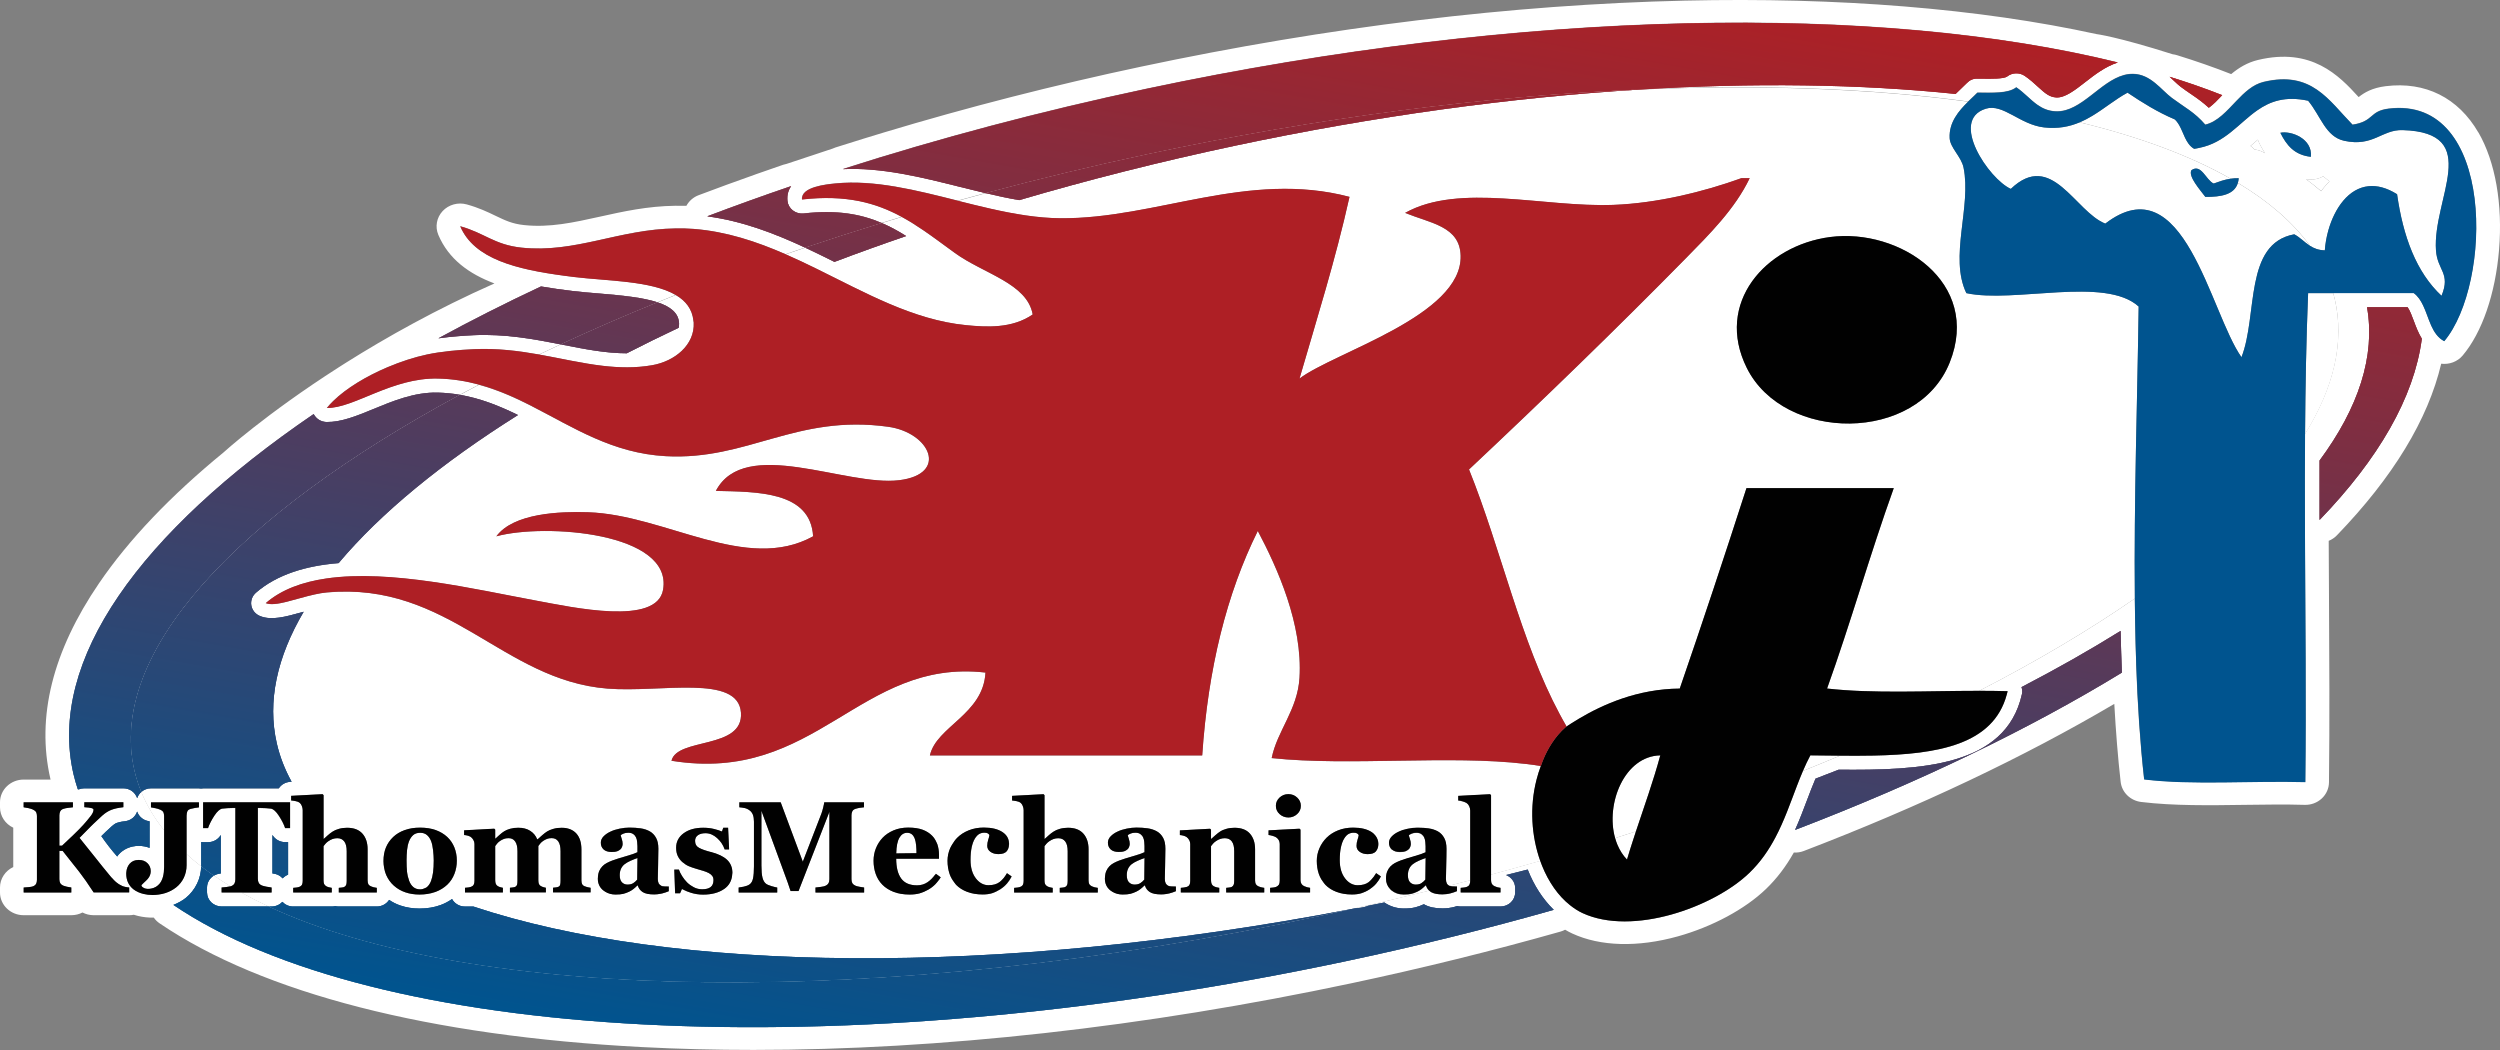 <?xml version="1.0" encoding="UTF-8"?>
<svg xmlns="http://www.w3.org/2000/svg" xmlns:xlink="http://www.w3.org/1999/xlink" id="Layer_2" viewBox="0 0 720 302.4"><rect x="0" y="0" width="720" height="302.4" fill="#808080" stroke="none"/><defs><style>.cls-1{fill:url(#linear-gradient-15);}.cls-2{fill:url(#linear-gradient-13);}.cls-3{fill:url(#linear-gradient-28);}.cls-4{fill:url(#linear-gradient-2);}.cls-5{fill:url(#linear-gradient-25);}.cls-6{fill:url(#linear-gradient-10);}.cls-7{fill:url(#linear-gradient-12);}.cls-8{fill:url(#linear-gradient-27);}.cls-9{fill:#fff;}.cls-10{fill:url(#linear-gradient-26);}.cls-11{fill:url(#linear-gradient-4);}.cls-12{fill:url(#linear-gradient-30);}.cls-13{fill:url(#linear-gradient-3);}.cls-14{fill:url(#linear-gradient-5);}.cls-15{fill:url(#linear-gradient-22);}.cls-16{fill:url(#linear-gradient-24);}.cls-17{fill:url(#linear-gradient-8);}.cls-18{fill:url(#linear-gradient-14);}.cls-19{fill:url(#linear-gradient-29);}.cls-20{fill:url(#linear-gradient-20);}.cls-21{fill:url(#linear-gradient-17);}.cls-22{fill:url(#linear-gradient-7);}.cls-23{fill:url(#linear-gradient-9);}.cls-24{fill:url(#linear-gradient-11);}.cls-25{fill:url(#linear-gradient-19);}.cls-26{fill:url(#linear-gradient-6);}.cls-27{fill:#010101;}.cls-28{fill:url(#linear-gradient-21);}.cls-29{fill:#00548f;}.cls-30{fill:url(#linear-gradient-16);}.cls-31{fill:url(#linear-gradient);}.cls-32{fill:url(#linear-gradient-23);}.cls-33{fill:url(#linear-gradient-31);}.cls-34{fill:url(#linear-gradient-18);}.cls-35{fill:#ae1f25;}</style><linearGradient id="linear-gradient" x1="573.31" y1="360.09" x2="633.08" y2="21.1" gradientUnits="userSpaceOnUse"><stop offset="0" stop-color="#00548f"/><stop offset="1" stop-color="#ae2025"/></linearGradient><linearGradient id="linear-gradient-2" x1="372.71" y1="337.44" x2="434.62" y2="-13.67" xlink:href="#linear-gradient"/><linearGradient id="linear-gradient-3" x1="372.71" y1="337.44" x2="434.62" y2="-13.67" xlink:href="#linear-gradient"/><linearGradient id="linear-gradient-4" x1="327.22" y1="327.69" x2="388.81" y2="-21.59" xlink:href="#linear-gradient"/><linearGradient id="linear-gradient-5" x1="327.22" y1="327.69" x2="388.81" y2="-21.59" xlink:href="#linear-gradient"/><linearGradient id="linear-gradient-6" x1="636.88" y1="375.39" x2="697.46" y2="31.82" xlink:href="#linear-gradient"/><linearGradient id="linear-gradient-7" x1="636.88" y1="375.39" x2="697.46" y2="31.82" xlink:href="#linear-gradient"/><linearGradient id="linear-gradient-8" x1="187.42" y1="298.09" x2="247.75" y2="-44.05" xlink:href="#linear-gradient"/><linearGradient id="linear-gradient-9" x1="187.42" y1="298.09" x2="247.75" y2="-44.05" xlink:href="#linear-gradient"/><linearGradient id="linear-gradient-10" x1="205.27" y1="303.13" x2="266.1" y2="-41.87" xlink:href="#linear-gradient"/><linearGradient id="linear-gradient-11" x1="205.27" y1="303.13" x2="266.1" y2="-41.87" xlink:href="#linear-gradient"/><linearGradient id="linear-gradient-12" x1="74.83" y1="279.57" x2="135.16" y2="-62.54" xlink:href="#linear-gradient"/><linearGradient id="linear-gradient-13" x1="74.83" y1="279.57" x2="135.16" y2="-62.54" xlink:href="#linear-gradient"/><linearGradient id="linear-gradient-14" x1="538.8" y1="359.51" x2="599.75" y2="13.88" xlink:href="#linear-gradient"/><linearGradient id="linear-gradient-15" x1="538.8" y1="359.51" x2="599.75" y2="13.88" xlink:href="#linear-gradient"/><linearGradient id="linear-gradient-16" x1="55.66" y1="276.87" x2="116.42" y2="-67.71" xlink:href="#linear-gradient"/><linearGradient id="linear-gradient-17" x1="55.66" y1="276.87" x2="116.42" y2="-67.71" xlink:href="#linear-gradient"/><linearGradient id="linear-gradient-18" x1="73.06" y1="279.8" x2="133.77" y2="-64.51" xlink:href="#linear-gradient"/><linearGradient id="linear-gradient-19" x1="73.06" y1="279.8" x2="133.77" y2="-64.51" xlink:href="#linear-gradient"/><linearGradient id="linear-gradient-20" x1="240.39" y1="308.47" x2="302.19" y2="-42" xlink:href="#linear-gradient"/><linearGradient id="linear-gradient-21" x1="240.39" y1="308.47" x2="302.19" y2="-42" xlink:href="#linear-gradient"/><linearGradient id="linear-gradient-22" x1="225.22" y1="306.16" x2="287.42" y2="-46.61" xlink:href="#linear-gradient"/><linearGradient id="linear-gradient-23" x1="225.22" y1="306.16" x2="287.42" y2="-46.61" xlink:href="#linear-gradient"/><linearGradient id="linear-gradient-24" x1="55.6" y1="276.38" x2="116.09" y2="-66.68" xlink:href="#linear-gradient"/><linearGradient id="linear-gradient-25" x1="55.6" y1="276.38" x2="116.09" y2="-66.68" xlink:href="#linear-gradient"/><linearGradient id="linear-gradient-26" x1="122.74" y1="291.23" x2="184.27" y2="-57.67" xlink:href="#linear-gradient"/><linearGradient id="linear-gradient-27" x1="122.74" y1="291.23" x2="184.27" y2="-57.67" xlink:href="#linear-gradient"/><linearGradient id="linear-gradient-28" x1="143.93" y1="292.81" x2="204.84" y2="-52.67" xlink:href="#linear-gradient"/><linearGradient id="linear-gradient-29" x1="143.93" y1="292.81" x2="204.84" y2="-52.67" xlink:href="#linear-gradient"/><linearGradient id="linear-gradient-30" x1="30.89" y1="272.26" x2="91.48" y2="-71.37" xlink:href="#linear-gradient"/><linearGradient id="linear-gradient-31" x1="30.89" y1="272.26" x2="91.48" y2="-71.37" xlink:href="#linear-gradient"/></defs><g id="Layer_1-2"><path class="cls-9" d="M713.77,38.16c-5.8-10.01-15.28-14.75-26.68-13.34,0,0,0,0,0,0-3.87.48-6.11,1.8-7.8,3.14-5.71-6.28-13.58-14.38-28.99-10.69-3.1.74-5.59,2.29-7.72,4.07-4.92-1.94-10.17-3.77-15.61-5.45-.41-.13-.82-.21-1.23-.26-16.08-5.11-22.01-5.82-22.01-5.82h.01C570.2,2.48,529.44-.85,485.18.18c-49.91,1.16-102.56,7.56-156.51,19.01-25.22,5.35-50.08,11.72-74.1,18.96h0c-1.65.48-3.58,1.07-5.68,1.73-2.78.86-5.54,1.72-8.3,2.6-.29.09-.56.2-.83.33-4.66,1.52-9.37,3.09-13.26,4.4-.31.06-.63.14-.93.24-2.58.88-5.15,1.78-7.71,2.68-.22.07-.34.12-.34.12h.02c-5.52,1.95-10.98,3.94-16.32,5.96-1.57.59-2.8,1.7-3.54,3.07-.98-.03-2.01-.04-3.13-.02-8.11.1-15.1,1.66-21.87,3.16-7.4,1.64-14.39,3.2-21.77,2.4-3.39-.36-5.4-1.33-8.19-2.67-2.26-1.09-4.83-2.32-8.3-3.28-2.51-.69-5.2.06-6.94,1.92-1.74,1.87-2.22,4.53-1.24,6.85,2.98,7.03,8.89,11.26,16.16,13.99-16.58,7.35-31,15.43-42.79,22.85-.72.44-1.41.88-2.09,1.33-21.12,13.51-33.2,24.54-33.2,24.54h0c-15.22,12.46-27.21,25.05-35.79,37.62-13.38,19.6-18.1,38.54-14.02,56.32.02.08.04.15.05.23h-7.75c-3.76,0-6.81,2.93-6.81,6.55v1.43c0,2.56,1.54,4.81,3.82,5.88v11.33c-2.27,1.07-3.82,3.32-3.82,5.89v1.43c0,3.62,3.05,6.55,6.81,6.55h13.73c1.16,0,2.26-.28,3.22-.78.97.5,2.07.78,3.21.78h10.24c.45,0,.89-.04,1.32-.13.39.13.8.24,1.21.34,1.52.36,3.01.52,4.56.49.45.65,1.03,1.22,1.72,1.68,29.65,20.1,77.67,32.41,138.86,35.6,10.47.55,21.2.82,32.14.82,53.64,0,112.51-6.53,172.2-19.2,20.34-4.32,40.58-9.32,60.18-14.87.48-.14.94-.32,1.36-.55.68.41,1.36.77,2.05,1.09,8.07,3.74,18.86,4.04,30.4.83,9.89-2.75,19.38-7.85,25.39-13.64,3.08-2.96,5.71-6.4,8.02-10.5.97.05,1.96-.1,2.89-.46,33.35-12.78,63.39-27.02,89.41-42.36.45,8.12,1.05,15.54,1.83,22.46.34,3.02,2.79,5.41,5.92,5.79,9.27,1.13,19.73.98,29.85.83,5.76-.08,11.71-.17,17.22,0,1.82.06,3.6-.6,4.92-1.82,1.32-1.22,2.07-2.9,2.09-4.66.2-17.83.1-36.23,0-54.03-.03-5.18-.06-10.36-.08-15.53.88-.35,1.69-.89,2.36-1.59,16.17-16.75,26.25-33.35,30.04-49.42,2.29.29,4.66-.55,6.19-2.37,5.59-6.64,9.41-17.73,10.47-30.43,1.09-13.08-1.07-25.41-5.95-33.82ZM640,27.4c-1.33,1.4-2.61,2.73-3.86,3.62-1.79-1.66-3.54-2.86-5.25-4.03-.88-.6-1.8-1.23-2.78-1.96-.63-.47-1.35-1.15-2.11-1.87-.36-.34-.73-.69-1.13-1.05,5.29,1.64,10.34,3.4,15.14,5.29ZM42.91,236.51c.05,0,.11.02.17.03v7.64c-.95-.38-2-.57-3.12-.57-2.36,0-4.45.92-5.88,2.59-.12.14-.22.31-.33.46-1.67-1.9-3.19-3.85-4.56-5.84h.01c.73-.76,1.71-1.7,3.01-2.87.51-.46,1-.78,1.41-.94.39-.15,1.12-.35,2.37-.49,1.68-.18,3.02-1.31,3.51-2.78.48,1.44,1.77,2.55,3.41,2.77ZM6.81,255.6c.33-.02.79-.06,1.39-.11.6-.05,1.02-.12,1.27-.22.44-.17.74-.41.91-.72.17-.31.25-.69.25-1.15v-18.4c0-.43-.07-.79-.22-1.08-.15-.29-.46-.56-.95-.79-.38-.17-.83-.31-1.37-.42-.53-.11-.97-.18-1.29-.22v-1.43h14.19v1.43c-.38.04-.83.09-1.36.16-.52.07-.98.16-1.36.28-.47.15-.79.41-.94.75-.16.34-.24.72-.24,1.13v8.74h.77c.94-.86,2.05-1.91,3.31-3.13,1.26-1.22,2.24-2.22,2.94-3,.75-.84,1.3-1.51,1.74-2.08.13-.17.29-.36.4-.51.46-.63.68-1.18.68-1.65,0-.21-.22-.37-.65-.47-.41-.1-1.03-.18-1.83-.23-.06,0-.11-.01-.17-.01v-1.43h11.24v1.43c-1.36.15-2.5.39-3.42.74-.92.35-1.84.93-2.75,1.75-.94.85-1.71,1.58-2.41,2.26-.27.26-.56.54-.8.78-.84.86-1.93,1.96-3.25,3.3,1.17,1.42,2.57,3.17,4.2,5.24,1.63,2.07,3.27,4.09,4.89,6.05.09.11.22.21.32.32.34.38.69.76,1.1,1.12.53.46,1.12.83,1.76,1.11.3.13.65.24,1.04.31.39.08.72.12,1,.13v1.43h-10.24c-1.54-2.38-2.93-4.37-4.17-5.96-1.24-1.6-2.82-3.6-4.76-6.01h-.94v8.15c0,.44.08.81.24,1.12.16.31.47.56.94.77.22.1.55.19.98.29.43.1.86.17,1.28.22v1.43H6.81v-1.43ZM520.45,230.39c.8-2.13,1.59-4.15,2.42-6.13,2.23-.85,4.45-1.71,6.65-2.58,23.31.21,48.14-.75,52.8-21.76.15-.69.09-1.38-.12-2.03,10.17-5.27,19.71-10.68,28.54-16.19.08,4.04.2,8.05.36,12.01-26.59,16.23-58.38,31.6-94.11,45.3,1.31-2.92,2.41-5.83,3.46-8.62ZM615.22,191.16c-.14-3.99-.24-8.04-.31-12.11-.04-2.22-.07-4.45-.09-6.68-13.1,9.08-28.14,18-44.85,26.6,2.78,0,5.53.03,8.23.11-.08.34-.17.66-.26.99-3.87,14.41-19.86,17.17-38.33,17.55-3.19.06-6.45.06-9.73.03-3.5,1.48-7.04,2.94-10.63,4.38-.6,1.39-1.16,2.81-1.72,4.26-1.88,4.9-3.64,10.02-6.2,14.87-1.93,3.66-4.31,7.15-7.55,10.27-10.27,9.88-33.65,18.21-48.02,11.54-1.27-.59-2.46-1.38-3.6-2.28-3.4-2.69-6.14-6.66-8.03-11.32-.19-.48-.38-.96-.55-1.46-4.68,1.35-9.4,2.67-14.17,3.96v1.6c0,.45.08.82.24,1.1.16.28.42.5.77.66.24.11.5.21.77.29.27.09.59.15.95.18v1.33h-11.47v-1.33c.32-.02.63-.06.93-.09.3-.04.56-.1.8-.18.39-.15.65-.36.79-.63.04-.08.06-.17.09-.26.08-.23.13-.5.13-.82v-.23c-2.02.53-4.05,1.06-6.09,1.58.04.02.07.04.11.06.21.1.53.15.98.17.45.02.85.03,1.21.03v1.33c-.53.23-1.16.45-1.89.64-.39.1-.79.18-1.2.22-.36.04-.73.07-1.1.07-1.36,0-2.37-.19-3.07-.56-.07-.04-.16-.07-.22-.11-.19-.12-.37-.26-.53-.42-7.52,1.87-15.14,3.67-22.85,5.39.51-.1,1.01-.19,1.52-.29,1.14-.07,2.23-.22,3.2-.53.17-.05.32-.14.49-.2,1.57-.31,3.13-.62,4.7-.94,1.62,1.11,3.54,1.73,5.63,1.73,1.35,0,2.4-.11,3.27-.33.81-.2,1.64-.5,2.44-.88.01,0,.03-.01.04-.02,1.38.8,3.15,1.2,5.38,1.2,1.18,0,2.33-.15,3.4-.43.29-.08.56-.16.83-.25.33.08.67.13,1.02.13h11.47c2.32,0,4.2-1.81,4.2-4.04v-1.33c0-1.65-1.09-3.07-2.6-3.7,2.08-.52,4.15-1.04,6.21-1.57,1.77,4.53,4.33,8.51,7.5,11.6-19.23,5.45-39.18,10.4-59.72,14.76-147.13,31.23-280.29,22.8-337.81-16.18,1.26-.51,2.46-1.14,3.54-1.99,1.4-1.13,2.51-2.53,3.29-4.17.74-1.54,1.13-3.22,1.17-4.99-1.47-1.14-2.87-2.31-4.2-3.51v3.18c0,1.31-.27,2.52-.79,3.62-.53,1.1-1.25,2.02-2.18,2.76-.93.73-1.98,1.28-3.13,1.66-.62.2-1.26.34-1.92.43-.58.08-1.17.13-1.78.13-.94,0-1.79-.12-2.58-.3-1.12-.27-2.1-.7-2.92-1.34-1.39-1.1-2.08-2.6-2.08-4.52,0-.15.02-.28.03-.42.04-.49.14-.95.31-1.36.15-.37.35-.72.62-1.03.64-.74,1.52-1.12,2.63-1.12,1.06,0,1.89.31,2.52.93.62.62.94,1.39.94,2.31,0,.78-.27,1.5-.81,2.16-.34.41-.75.77-1.15,1.14-.09.08-.16.17-.25.25-.16.14-.28.31-.45.44v.24c.1.23.33.42.65.58.02.01.03.03.06.04.36.17.74.25,1.12.25.34,0,.66-.03.96-.09,1.01-.19,1.84-.68,2.48-1.48.83-1.05,1.25-2.64,1.25-4.76v-10.57c-2.78-3.49-4.98-7.17-6.57-11.05-.55.48-.98,1.1-1.21,1.8-.54-1.63-2.11-2.83-3.99-2.83h-11.24c-.58,0-1.13.11-1.64.32-.07-.03-.15-.04-.23-.07-.48-1.45-.91-2.91-1.25-4.4-7.5-32.69,19.27-69.59,69.19-103.62,0,0,0,0,0,0,.69,1.37,2.12,2.26,3.71,2.29,4.23.08,8.74-1.77,13.5-3.74,5.55-2.29,11.85-4.9,18.49-4.73,2.22.05,4.35.27,6.42.63,1.81-.98,3.64-1.95,5.49-2.93-3.7-1-7.6-1.65-11.81-1.75-13.31-.31-24.26,8.61-32.01,8.47.54-.68,1.17-1.35,1.85-2.01,3.75-3.67,9.5-7.12,15.59-9.71,3.8-1.61,7.72-2.89,11.37-3.67,4.04-.86,8.95-1.33,13.6-1.54,6.66-.3,12.82.49,18.73,1.54,2.05-.98,4.13-1.96,6.23-2.93-7.83-1.54-15.93-3.07-25.16-2.65-2.77.13-6.43.39-10.08.9,9.35-5.1,19.21-10.08,29.54-14.93,2.95.51,5.98.93,9.01,1.3,2.41.3,4.96.5,7.65.72,6.79.55,12.74,1.18,16.9,2.55,1.73-.71,3.48-1.41,5.24-2.11-7.05-4.14-19.92-4.03-29.26-5.18-.97-.12-1.93-.24-2.88-.37-13.7-1.84-25.92-4.79-29.93-14.25,6.96,1.92,9.8,5.32,17.61,6.16,15.53,1.67,28.1-5.32,44.48-5.53,1.67-.02,3.37,0,5.13.14,9.41.73,18.11,3.63,26.5,7.3,1.87-.65,3.75-1.28,5.63-1.92-8.86-4.13-18.1-7.68-28.19-9.02,7.87-2.98,15.92-5.88,24.14-8.69-.79,1.12-1.23,2.51-1.06,4.24.11,1.08.66,2.08,1.55,2.76.88.68,2.01.99,3.13.87,9.49-1.08,16.43.15,22.47,2.74,1.91-.59,3.83-1.17,5.77-1.75-7.51-4.08-16.07-6.44-28.72-5.01-.36-3.62,6.9-4.35,9.61-4.62,11.28-1.12,23.23,1.94,35.26,4.97,2.67-.74,5.35-1.47,8.05-2.2-2.51-.59-5.02-1.22-7.5-1.84-11.11-2.8-22.57-5.63-33.65-5.09,27.53-8.81,56.8-16.62,87.39-23.11,109.45-23.23,211.17-24.51,279.78-7.6-3.55,1.14-6.59,3.47-9.34,5.62-3.02,2.36-5.89,4.6-8.39,4.44-1.93-.12-3.15-1.15-5.31-3.12-1.07-.98-2.28-2.08-3.74-3.08-1.54-1.05-3.63-.98-5.09.17-.89.7-4.71.66-6.99.64h-1.54c-1.24-.08-2.28.44-3.08,1.26-.41.42-.88.87-1.38,1.34-.58.55-1.2,1.14-1.85,1.79-27.32-2.84-58.23-3.31-91.47-1.24,35.06-1.52,67.23-.31,95.08,3.46.59-.58,1.17-1.12,1.71-1.63.34-.33.68-.65.97-.95,4.28.01,8.86.31,11.2-1.54,2.33,1.58,4.05,3.64,6.16,5.1,1.41.98,2.98,1.7,5.05,1.82,1.04.06,2.05-.07,3.02-.34,6.72-1.87,12.16-10.53,19.39-10.44,5.12.07,8.11,4.62,11.2,6.93,3.67,2.73,6.54,4.11,9.61,7.69,3.54-.84,6.19-3.94,8.98-6.85,2.32-2.43,4.73-4.72,7.82-5.46,13.81-3.31,18.69,5.22,25.61,12.32,6.24-.94,4.77-3.92,10.4-4.62,30.8-3.81,29.86,50.52,16.01,66.96-3.63-1.89-4.32-6.59-6.08-10.28-.68-1.42-1.5-2.69-2.72-3.58h-23.18c.17.6.33,1.2.47,1.81,2.85,12.32-.29,25.42-8.58,38.8-.03,4.3-.04,8.62-.05,12.95,0,5.31,0,10.63.03,15.96.1,23.83.37,47.83.1,71.32-15.28-.44-32.45.93-46.42-.77-1.18-10.5-1.9-21.73-2.31-33.33ZM668.03,132.63c11.19-15.13,16.15-30.1,13.67-44.16h11.67c.69,1,1.26,2.51,1.8,3.98.6,1.61,1.27,3.42,2.3,5.09-2.24,16.96-12.51,34.65-29.45,52.2-.02-5.7-.02-11.41,0-17.11Z"/><path class="cls-9" d="M648.17,42.04c.19.13.37.28.54.43.05.04.09.08.14.13.13.12.26.25.38.38.03.03.06.05.08.08,0,0,.01,0,.02,0,.19.02.38.05.57.09.05,0,.09.02.14.03.18.04.35.08.53.14.02,0,.03,0,.05.01.19.06.37.13.55.2.05.02.09.04.13.06.18.08.36.16.54.26.17.09.33.18.5.27-.01-.02-.03-.04-.04-.07-.06-.09-.12-.19-.18-.28-.03-.05-.07-.1-.1-.15-.08-.13-.16-.26-.24-.39-.01-.02-.02-.04-.03-.05-.07-.12-.15-.25-.21-.36-.03-.05-.05-.09-.08-.14-.05-.08-.09-.16-.14-.24-.03-.05-.05-.1-.08-.14-.04-.07-.08-.15-.12-.22-.02-.05-.05-.09-.07-.14-.04-.07-.07-.14-.11-.2-.02-.04-.04-.08-.06-.12-.04-.08-.08-.15-.11-.22-.01-.02-.02-.05-.03-.07-.05-.09-.09-.18-.13-.26-.1-.2-.19-.41-.26-.62-.02-.04-.03-.08-.04-.12-.01-.04-.03-.07-.04-.11-.04.04-.08.07-.13.11-.28.25-.57.5-.86.75-.1.09-.21.18-.32.27-.21.18-.41.36-.63.54-.05.05-.1.09-.16.14,0,0,.01,0,.02.01Z"/><path class="cls-9" d="M669.24,54.07c.13-.16.25-.32.39-.47.07-.09.15-.17.23-.26.12-.14.25-.28.37-.42.08-.09.16-.17.24-.25.12-.13.25-.26.37-.39.02-.02.03-.04.05-.05-.04-.04-.09-.07-.14-.11-.51-.42-1.04-.84-1.57-1.26-.04-.03-.08-.06-.11-.09-.03.02-.07.04-.1.05-.07.04-.15.08-.23.12-.09.05-.19.09-.28.14-.08.03-.15.07-.23.1-.1.04-.19.08-.29.11-.08.03-.16.06-.24.08-.1.03-.2.06-.31.09-.08.02-.16.04-.24.06-.1.02-.21.05-.31.07-.08.02-.16.03-.25.04-.1.02-.21.03-.31.04-.08,0-.17.02-.25.02-.1,0-.21.01-.31.01-.06,0-.12,0-.18,0-.02,0-.05,0-.07,0-.22,0-.45-.01-.67-.03-.23-.02-.45-.05-.67-.08.09.07.18.14.28.21.48.36.95.72,1.42,1.08.22.17.45.35.67.52.68.54,1.35,1.08,1.99,1.63.18-.25.37-.5.56-.74.06-.08.13-.16.19-.24Z"/><path class="cls-9" d="M465.84,243.36c.66,1.57,1.56,3,2.73,4.2.54-1.87,1.14-3.69,1.72-5.52.28-.87.57-1.73.85-2.6-1.99.65-3.99,1.29-6,1.93.19.68.42,1.35.69,1.99Z"/><path class="cls-9" d="M642.44,51.47c.71-.1,1.47-.16,2.3-.15-.03.49-.12.94-.24,1.35,8.87,5.32,15.88,11.37,20.78,18.13,1.13.72,2.45,1.25,4.27,1.3.13-1.89.48-3.86,1.02-5.78,1.8-6.35,5.79-12.13,11.62-12.7,2.42-.23,5.15.42,8.17,2.32,1.74,12.18,5.5,22.42,12.8,29.25,2.71-6.56-1.2-7.27-1.6-13.09-1.03-14.94,13.71-33.94-9.61-34.63-5.99-.18-8.46,4.9-16.81,3.08-5.4-1.18-6.77-7.18-10.4-11.54-6.63-1.41-10.95.2-14.61,2.74-5.32,3.7-9.27,9.36-16.76,10.84-.48.09-.94.21-1.45.27-.65-.35-1.15-.85-1.58-1.42-1.61-2.09-2.07-5.28-4.01-7.05-5-2.12-9.36-4.85-13.6-7.7-3.46,1.86-6.59,4.53-10.13,6.66-1.16.7-2.36,1.34-3.64,1.88,17.15,4.17,31.81,9.6,43.48,16.24ZM648.95,41.35c.11-.09.21-.18.32-.27.29-.25.58-.5.86-.75.04-.04.08-.07.13-.11.01.04.03.07.04.11.01.04.03.08.04.12.08.21.16.42.26.62.04.08.08.17.13.26.01.02.02.05.03.07.04.07.07.14.11.22.02.04.04.08.06.12.03.07.07.13.11.2.02.05.05.09.07.14.04.07.08.14.12.22.03.05.05.1.08.14.04.08.09.16.14.24.03.05.05.09.08.14.07.12.14.24.21.36.01.02.02.04.03.05.08.13.16.26.24.39.03.05.06.1.1.15.06.09.12.18.18.28.01.02.03.04.04.07-.17-.09-.33-.18-.5-.27-.18-.1-.36-.18-.54-.26-.04-.02-.09-.04-.13-.06-.18-.07-.36-.14-.55-.2-.02,0-.03,0-.05-.01-.17-.05-.35-.1-.53-.14-.05-.01-.09-.02-.14-.03-.19-.04-.38-.07-.57-.09,0,0-.01,0-.02,0-.03-.03-.05-.05-.08-.08-.12-.13-.24-.26-.38-.38-.05-.04-.09-.09-.14-.13-.17-.15-.35-.29-.54-.43,0,0-.01,0-.02-.01.05-.05.11-.09.16-.14.21-.18.42-.36.63-.54ZM665.54,45.16c-4.81-.5-7.08-3.45-8.8-6.92,3.04-.64,9.31,1.63,8.8,6.92ZM666.5,53.41c-.22-.18-.45-.35-.67-.52-.47-.36-.94-.72-1.42-1.08-.09-.07-.18-.14-.28-.21.22.03.45.06.67.08.22.02.45.03.67.03.02,0,.05,0,.07,0,.06,0,.12,0,.18,0,.1,0,.21,0,.31-.01.09,0,.17-.01.25-.02.11-.01.21-.02.31-.04.08-.01.16-.03.25-.04.1-.02.21-.04.31-.07.08-.02.16-.04.24-.06.1-.03.2-.06.31-.09.08-.03.16-.05.24-.08.1-.04.2-.07.29-.11.08-.03.15-.07.23-.1.09-.04.19-.09.28-.14.08-.04.15-.08.23-.12.03-.02.07-.04.1-.05.04.03.08.06.11.09.53.42,1.06.84,1.57,1.26.05.04.09.07.14.11-.02.02-.03.04-.05.05-.13.13-.25.26-.37.39-.08.08-.16.17-.24.25-.13.14-.25.28-.37.42-.08.09-.15.17-.23.26-.13.15-.26.31-.39.47-.06.08-.13.16-.19.24-.19.24-.37.48-.56.74-.65-.55-1.32-1.09-1.99-1.63Z"/><path class="cls-9" d="M59.62,255.6v1.43c0,2.23,1.88,4.04,4.2,4.04h13.61c-2.78-1.29-5.43-2.64-7.94-4.04h-5.67v-1.43c.35-.04.85-.08,1.49-.15.51-.06.87-.12,1.12-.19-1.67-1.01-3.27-2.04-4.81-3.1-1.21.72-2.01,2-2.01,3.45Z"/><path class="cls-9" d="M443.76,220.63c.17-.51.42-1.23.78-2.08-.36.85-.61,1.57-.78,2.08h0Z"/><path class="cls-9" d="M442.53,224.54c.34-1.32.73-2.63,1.23-3.91-1.38-.22-2.79-.42-4.22-.59-22.27-2.65-50.76.68-73.31-1.7,1.55-7.81,7.43-13.82,8.01-23.09.95-15.41-6.32-31.57-12.01-42.33-8.96,18.06-14.31,39.6-16.01,64.65h-78.42c1.85-8.35,15.39-11.79,16-23.86-36.37-4.16-48.68,32.17-90.43,25.4,1.63-6.77,20.76-3.18,20.01-13.85-.78-11.16-23.07-5.72-38.42-6.93-30.31-2.39-45.65-30.86-80.83-27.7-1.13.1-2.3.31-3.49.57-5.54,1.21-11.39,3.63-14.12,2.51,4.53-3.92,10.57-6.09,17.41-7.09,18.47-2.7,42.9,3.13,60.21,6.32,10.92,2.02,34.99,7.36,36.81-3.08,2.89-16.54-34.08-19.21-48.02-15.39,4.93-6.67,18.25-7.19,26.41-6.93,22.34.73,45.53,17.59,64.82,6.93-.76-13.02-16.24-12.8-28.01-13.08,8.34-15.87,37.47-1.18,52.82-3.08,14.3-1.77,8.89-13.72-3.2-15.39-26.52-3.68-40.42,9.74-64.03,8.47-15.38-.83-26.62-8.3-38.53-14.37-4.87-2.49-9.86-4.73-15.29-6.2-1.85.97-3.68,1.95-5.49,2.93,5.98,1.03,11.38,3.2,16.7,5.81-22,13.84-39.56,28.26-51.65,42.64-9.31.76-17.67,3.22-23.8,8.52-1.07.92-1.57,2.31-1.34,3.67.23,1.36,1.17,2.51,2.49,3.06,3.3,1.36,7.34.23,12.02-1.07.19-.05.38-.1.57-.16-7.67,13.02-10.52,25.82-7.74,37.91.88,3.85,2.32,7.52,4.26,11.04l-.37.02c-1.41.07-2.62.81-3.32,1.88h-21.79c-.21,0-.4.03-.6.06-.2-.03-.4-.06-.6-.06h-13.81c-1.07,0-2.04.39-2.78,1.03,1.59,3.88,3.79,7.56,6.57,11.05v-4.09c0-.44-.07-.81-.2-1.1-.13-.3-.46-.55-.97-.77-.37-.16-.81-.29-1.32-.4-.52-.11-.95-.19-1.29-.24v-1.43h13.81v1.43c-.49.06-.9.12-1.24.18-.34.06-.72.14-1.15.26-.25.07-.45.16-.61.28-.16.12-.27.26-.34.43-.14.34-.21.73-.21,1.17v11.13c1.32,1.2,2.72,2.37,4.2,3.51,0-.11,0-.22,0-.33v-6.65c.18.02.36.05.55.05h1.42c1.54,0,2.94-.81,3.67-2.07v11.08l-.22.02c-.64.07-1.23.27-1.75.58,1.54,1.06,3.14,2.1,4.81,3.1.07-.02.13-.04.18-.06.47-.2.79-.46.94-.79.16-.33.24-.72.24-1.17v-20.54h-.85c-.41,0-.9.02-1.47.05-.57.03-1.05.08-1.44.13-.7.1-1.47.78-2.3,2.05-.83,1.27-1.44,2.46-1.81,3.57h-1.42v-7.43h25.05v7.43h-1.42c-.37-1.11-.98-2.3-1.81-3.57-.83-1.26-1.59-1.95-2.3-2.05-.39-.05-.87-.09-1.44-.13-.57-.04-1.06-.05-1.47-.05h-.85v20.36c0,.44.08.83.24,1.16.16.34.47.6.93.8.28.11.71.23,1.3.34.59.12,1.09.2,1.5.25v1.43h-8.74c2.51,1.4,5.16,2.75,7.94,4.04h.8c1.24,0,2.34-.52,3.11-1.34.77.82,1.87,1.34,3.11,1.34h11.11c.35,0,.69-.04,1.01-.12.32.08.66.12,1.01.12h10.95c1.5,0,2.81-.76,3.55-1.9,1,.67,2.08,1.22,3.23,1.61,1.69.58,3.54.88,5.51.88,2.21,0,4.25-.34,6.06-1,1.21-.44,2.31-1.04,3.32-1.74.71,1.28,2.09,2.16,3.7,2.16h2.46c56.89,18.97,149.99,20.46,252.41.81,7.71-1.72,15.33-3.52,22.85-5.39-.42-.4-.72-.89-.91-1.49h-.11c-.42.41-.81.77-1.2,1.06-.38.29-.8.54-1.23.75-.57.27-1.12.47-1.65.6-.53.14-1.27.2-2.21.2-1.42,0-2.62-.42-3.61-1.25-.13-.11-.22-.23-.33-.34-.76-.79-1.17-1.78-1.17-2.98,0-.79.11-1.47.33-2.02.22-.56.53-1.05.93-1.48.03-.03.07-.04.09-.07.35-.35.73-.66,1.17-.89.49-.26,1.01-.5,1.58-.72,1.09-.4,2.41-.82,3.94-1.25,1.53-.43,2.66-.82,3.36-1.16v-1.76c0-.3-.03-.71-.08-1.21-.04-.5-.15-.92-.31-1.26-.17-.39-.44-.72-.8-.99-.36-.27-.84-.4-1.43-.4-.54,0-.98.08-1.34.23-.36.15-.64.31-.86.46.03.24.14.62.31,1.12.17.5.26.98.26,1.44,0,.21-.05.47-.16.78-.11.31-.27.56-.48.74-.28.24-.59.43-.94.57-.35.14-.88.2-1.6.2-.94,0-1.66-.23-2.17-.65-.04-.03-.11-.05-.15-.08-.53-.49-.79-1.14-.79-1.93,0-.68.27-1.29.8-1.82,0,0,0-.01.01-.02.54-.54,1.2-.99,1.98-1.35.76-.37,1.65-.65,2.64-.85.99-.2,1.92-.3,2.77-.3,1.18,0,2.26.07,3.24.21.99.14,1.87.43,2.66.87.75.43,1.35,1.05,1.79,1.86.44.81.67,1.87.67,3.17,0,1.38-.03,3.01-.08,4.9-.05,1.89-.08,3.13-.08,3.73,0,.55.08.98.25,1.3,0,0,.01.01.02.02.14.27.36.48.63.63,2.04-.52,4.07-1.05,6.09-1.58v-20.03c0-.46-.1-.89-.29-1.29-.19-.39-.44-.7-.76-.91-.24-.16-.61-.31-1.1-.46-.49-.15-.93-.23-1.3-.26v-1.33l9.18-.48.27.29v22.86c4.77-1.29,9.49-2.61,14.17-3.96-2.52-7.08-3.09-15.5-1.06-23.36ZM78.46,240.49c.73,1.26,2.13,2.06,3.66,2.06h.84v9.36c-.61.22-1.13.61-1.56,1.06-.67-.74-1.61-1.26-2.69-1.38-.08,0-.16-.02-.25-.03v-11.07ZM108.52,257.03h-10.95v-1.33c.24-.02.53-.06.86-.09.33-.04.57-.1.73-.18.26-.13.44-.33.54-.59.1-.25.15-.63.15-1.13v-8.56c0-1.26-.23-2.19-.7-2.82-.05-.07-.11-.11-.16-.17-.19-.2-.39-.37-.63-.49-.35-.18-.74-.27-1.2-.27-.48,0-.94.07-1.36.22-.42.15-.83.36-1.23.64-.35.24-.64.49-.85.75-.21.26-.39.48-.54.68v9.82c0,.45.05.81.16,1.07.11.26.32.48.62.65.18.11.42.21.72.29.3.09.59.15.87.18v1.33h-11.11v-1.33c.32-.02.63-.06.93-.09.3-.04.56-.1.8-.18.39-.15.66-.36.8-.63.14-.27.21-.64.21-1.09v-20.4c0-.39-.09-.8-.27-1.24-.18-.44-.44-.77-.77-.99-.24-.16-.59-.28-1.05-.37-.46-.09-.88-.15-1.24-.18v-1.33l2.58-.14.73-.04,5.76-.3.27.29v12.58h.07c.46-.41.88-.79,1.25-1.12.35-.32.79-.64,1.29-.97.02-.01.04-.03.06-.04.45-.29,1.03-.54,1.76-.75.72-.21,1.5-.31,2.34-.31,1.96,0,3.44.57,4.43,1.7.99,1.13,1.48,2.63,1.48,4.48v8.96c0,.45.07.81.2,1.08.13.27.38.48.74.64.22.1.46.18.73.26.26.07.59.14.98.18v1.33ZM130.87,251.7c-.47,1.2-1.15,2.23-2.05,3.09-.96.91-2.11,1.61-3.43,2.1-.06.02-.12.03-.18.05-1.29.45-2.74.69-4.38.69-1.48,0-2.85-.21-4.09-.64-1.25-.42-2.35-1.06-3.3-1.92-.92-.82-1.65-1.83-2.19-3.03-.3-.66-.49-1.38-.62-2.13-.11-.61-.18-1.23-.18-1.9,0-1.46.23-2.77.7-3.91.47-1.14,1.17-2.16,2.11-3.05.9-.85,2-1.52,3.32-1.98,1.32-.47,2.79-.7,4.42-.7s3.19.23,4.49.7c1.29.47,2.4,1.13,3.32,1.98.9.84,1.59,1.85,2.06,3.02.48,1.17.71,2.44.71,3.81s-.23,2.63-.7,3.83ZM170.09,257.03h-10.82v-1.33c.27-.04.55-.07.83-.09.29-.02.53-.08.72-.18.26-.12.43-.32.51-.61.07-.29.11-.66.11-1.11v-8.54c0-1.25-.22-2.2-.66-2.82-.45-.63-1.08-.94-1.91-.94-.53,0-.99.08-1.4.25-.41.16-.78.37-1.12.61-.35.26-.63.51-.82.77-.2.26-.36.48-.49.66v9.82c0,.44.05.8.15,1.07.1.27.29.49.57.65.2.11.41.21.66.29.25.09.51.15.79.18v1.33h-10.35v-1.33c.23-.02.51-.06.83-.09.32-.04.57-.1.72-.18.25-.13.42-.33.5-.59.08-.25.12-.63.12-1.13v-8.54c0-1.25-.22-2.2-.67-2.82-.44-.63-1.08-.94-1.91-.94-.52,0-.99.08-1.4.25-.41.16-.78.37-1.12.61-.35.26-.63.51-.82.77-.2.26-.36.48-.49.66v9.82c0,.42.05.78.17,1.06.11.28.31.5.58.66.2.11.41.21.67.29.25.09.51.15.79.18v1.33h-10.91v-1.33c.32-.02.63-.06.93-.09.3-.04.56-.1.78-.18.39-.15.66-.36.8-.63.15-.27.22-.64.22-1.09v-10.64c0-.39-.1-.77-.31-1.14-.21-.37-.46-.66-.75-.87-.22-.15-.49-.27-.83-.37-.33-.09-.69-.16-1.08-.2,0,0-.01,0-.02,0v-1.34l8.69-.47.27.27v2.58h.07c.34-.3.75-.67,1.21-1.09.47-.42.91-.76,1.32-1.01.45-.3,1.03-.54,1.73-.73.7-.19,1.47-.29,2.31-.29,1.38,0,2.54.3,3.47.91.93.6,1.59,1.4,1.97,2.4h.16c.35-.33.78-.71,1.3-1.16.51-.45.98-.8,1.4-1.07.48-.3,1.08-.56,1.81-.76.73-.21,1.52-.31,2.36-.31,1.83,0,3.24.55,4.24,1.63.99,1.09,1.48,2.63,1.48,4.63v8.89c0,.45.07.81.2,1.09.12.24.33.42.62.57.04.02.06.05.11.06.2.09.44.17.72.26.29.09.62.15,1,.18v1.33ZM192.63,256.65c-.54.23-1.17.45-1.89.64-.16.04-.34.06-.51.1-.58.12-1.17.19-1.8.19-1.49,0-2.59-.22-3.29-.67-.7-.44-1.18-1.08-1.44-1.91h-.11c-.42.41-.81.77-1.19,1.06-.39.29-.8.54-1.23.75-.57.27-1.12.47-1.65.6-.53.14-1.27.2-2.22.2-1.13,0-2.13-.28-2.99-.82-.21-.13-.42-.27-.61-.43-1-.84-1.5-1.95-1.5-3.33,0-.26.03-.48.05-.71.05-.49.13-.94.28-1.31.22-.56.53-1.05.93-1.48.36-.39.79-.71,1.27-.97.48-.26,1.01-.5,1.58-.72,1.1-.4,2.41-.82,3.94-1.25,1.53-.43,2.65-.82,3.36-1.16v-1.76c0-.3-.03-.71-.08-1.21-.05-.5-.15-.92-.31-1.26-.17-.39-.44-.72-.8-.99-.36-.27-.84-.4-1.44-.4-.54,0-.98.08-1.34.23-.36.15-.65.31-.86.46.03.24.14.62.31,1.12.17.5.25.98.25,1.44,0,.21-.05.47-.16.78-.11.31-.27.56-.47.74-.28.24-.59.43-.94.57-.35.14-.88.2-1.6.2-1.02,0-1.8-.24-2.32-.74-.53-.49-.79-1.14-.79-1.93,0-.68.27-1.3.81-1.84.54-.54,1.2-.99,1.98-1.35.77-.37,1.65-.65,2.64-.85,1-.2,1.92-.3,2.77-.3,1.18,0,2.26.07,3.24.21.98.14,1.87.43,2.66.87.75.43,1.35,1.05,1.8,1.86.44.81.67,1.87.67,3.17,0,1.38-.03,3.01-.08,4.9-.06,1.89-.08,3.13-.08,3.73,0,.55.08.98.24,1.3.11.21.27.37.46.51.09.07.18.15.3.2.21.1.53.15.98.17.44.02.84.03,1.21.03v1.33ZM210.85,252c-.16,1.69-.89,3.04-2.28,4.01-.01,0-.03.01-.04.02-1.56,1.08-3.58,1.62-6.07,1.62-1.18,0-2.33-.18-3.45-.52-.9-.28-1.6-.58-2.18-.88-.14-.07-.31-.14-.44-.22l-.55,1.24h-1.42l-.2-5.69-.04-1.13h1.33c.18.55.48,1.17.91,1.86.43.69.91,1.31,1.46,1.85.57.55,1.22,1.02,1.95,1.39.73.38,1.52.57,2.36.57,1.1,0,1.93-.22,2.47-.65.54-.43.81-1.1.81-2,0-.48-.12-.89-.36-1.21-.25-.32-.58-.59-1-.82-.47-.24-.99-.45-1.56-.62-.56-.17-1.26-.38-2.09-.62-.82-.24-1.53-.49-2.12-.74-.59-.25-1.2-.64-1.83-1.18-.55-.48-.99-1.05-1.31-1.72-.33-.67-.49-1.47-.49-2.4,0-1.72.72-3.11,2.16-4.17,1.44-1.06,3.32-1.59,5.65-1.59,1.1,0,2.12.11,3.05.34.93.22,1.71.47,2.34.74l.38-1.08h1.39l.29,6.24h-1.28c-.42-1.27-1.15-2.36-2.19-3.28-1.03-.92-2.14-1.39-3.33-1.39-.94,0-1.67.2-2.2.59-.54.39-.8.93-.8,1.63,0,.93.39,1.6,1.17,2.01.78.41,1.87.8,3.28,1.17,2.17.56,3.76,1.33,4.76,2.3,1.01.97,1.51,2.21,1.51,3.71,0,.22-.05.42-.07.64ZM248.87,257.03h-14.01v-1.43c.41-.04.92-.1,1.52-.18.6-.08,1.01-.17,1.23-.27.45-.18.77-.43.97-.75.19-.32.29-.72.29-1.21v-19.39l-8.89,22.81h-2.29c-.11-.4-.38-1.2-.81-2.4-.43-1.2-.78-2.15-1.05-2.87l-6.54-17.84v15.79c0,1.51.1,2.66.3,3.45.2.79.53,1.36.97,1.73.3.26.85.5,1.63.73.79.23,1.33.36,1.65.4v1.43h-11.11v-1.43c.3-.04.8-.12,1.49-.25.03,0,.06-.02.09-.03.64-.13,1.18-.34,1.59-.64.48-.34.81-.92.98-1.73.17-.81.26-1.96.26-3.46v-12.86c0-.79-.1-1.44-.29-1.96-.19-.51-.49-.93-.88-1.23-.48-.38-.98-.63-1.49-.73-.51-.11-1.03-.18-1.55-.22v-1.43h11.91l6.37,17.1,5.37-13.88c.18-.51.36-1.12.53-1.83.17-.7.26-1.17.27-1.39h11.45v1.43c-.39.02-.79.07-1.22.15-.43.07-.83.17-1.22.29-.48.15-.79.41-.94.75-.15.34-.23.72-.23,1.13v18.38c0,.44.08.81.23,1.11.15.3.46.56.94.78.24.11.64.21,1.2.31.55.1.98.16,1.28.2v1.43ZM368.52,229.7c.71-.66,1.56-.99,2.54-.99s1.83.33,2.53.99c.7.66,1.06,1.45,1.06,2.38s-.35,1.72-1.06,2.37c-.71.65-1.55.98-2.52.98s-1.83-.33-2.54-.98c-.71-.65-1.06-1.44-1.06-2.37s.35-1.72,1.06-2.38ZM269.92,254.01c-.18.21-.35.42-.54.62-.6.62-1.29,1.14-2.05,1.58-.81.46-1.64.82-2.47,1.06-.83.23-1.79.35-2.87.35-1.8,0-3.35-.26-4.65-.77-1.31-.51-2.38-1.2-3.24-2.07-.85-.87-1.48-1.89-1.9-3.07-.42-1.18-.63-2.45-.63-3.83,0-1.24.23-2.44.68-3.58.46-1.14,1.1-2.16,1.94-3.04.82-.87,1.86-1.57,3.12-2.11,1.26-.54,2.67-.81,4.22-.81,1.7,0,3.1.21,4.19.62,1.09.42,2,.99,2.71,1.72.59.59,1.01,1.29,1.33,2.06.06.14.14.25.18.4.31.94.47,1.94.47,2.97v1.19h-12.32c0,2.5.48,4.4,1.44,5.71.96,1.3,2.48,1.96,4.57,1.96,1.14,0,2.17-.31,3.08-.94.79-.55,1.47-1.25,2.06-2.05.09-.12.19-.21.27-.34l1.38,1.01c-.29.47-.63.92-1,1.35ZM290.02,254.46c-.52.61-1.15,1.16-1.88,1.64-.09.06-.18.1-.27.15-.68.42-1.36.75-2.06.98-.79.26-1.7.38-2.75.38-1.69,0-3.18-.25-4.47-.74-1.29-.49-2.36-1.17-3.19-2.02-.22-.22-.38-.48-.56-.73-.54-.7-1.01-1.47-1.31-2.35-.41-1.18-.62-2.47-.62-3.86,0-1.27.26-2.47.76-3.62.17-.39.4-.75.61-1.11.41-.69.87-1.34,1.44-1.91.89-.89,1.99-1.6,3.31-2.13,1.32-.53,2.77-.79,4.36-.79,2.23,0,4,.42,5.3,1.27,1.26.83,1.9,1.93,1.93,3.31,0,.04.01.08.01.12,0,.04-.01.06-.01.1-.02.83-.24,1.51-.68,2.03-.46.54-1.26.81-2.39.81-.91,0-1.67-.22-2.28-.66-.62-.44-.92-1.01-.92-1.72,0-.6.1-1.19.29-1.77.19-.59.31-1.03.34-1.34-.13-.22-.3-.38-.51-.5-.21-.12-.53-.18-.96-.18-.55,0-1.04.13-1.49.38-.45.26-.87.71-1.26,1.36-.37.61-.67,1.43-.9,2.45-.22,1.03-.33,2.26-.33,3.7,0,2.17.51,3.92,1.52,5.25,1.02,1.33,2.23,1.99,3.63,1.99s2.42-.3,3.22-.91c.31-.23.6-.51.88-.82.09-.11.19-.22.29-.32.34-.42.66-.89.96-1.42l.6.42.76.53c-.38.74-.82,1.42-1.35,2.04ZM316.16,257.03h-10.95v-1.33c.24-.02.53-.06.86-.09.33-.04.57-.1.73-.18.26-.13.43-.33.54-.59.1-.25.15-.63.15-1.13v-8.56c0-1.26-.23-2.19-.7-2.82-.47-.62-1.13-.93-2-.93-.48,0-.94.07-1.36.22-.42.15-.83.36-1.23.64-.35.24-.63.49-.85.75-.21.26-.39.48-.54.68v9.82c0,.45.05.81.16,1.07.11.26.32.48.62.65.18.11.42.21.72.29.3.09.58.15.87.18v1.33h-11.11v-1.33c.32-.02.63-.06.93-.09.3-.04.57-.1.8-.18.39-.15.66-.36.8-.63.14-.27.21-.64.21-1.09v-20.4c0-.39-.09-.8-.27-1.24-.18-.44-.44-.77-.76-.99-.24-.16-.59-.28-1.06-.37-.46-.09-.87-.15-1.24-.18v-1.33l9.07-.48.27.29v12.58h.07c.46-.41.88-.79,1.25-1.12.37-.33.82-.67,1.36-1.02.45-.29,1.03-.54,1.75-.75.72-.21,1.5-.31,2.34-.31,1.97,0,3.44.57,4.43,1.7.99,1.13,1.48,2.63,1.48,4.48v8.96c0,.45.07.81.2,1.08.11.22.32.4.6.55.05.03.09.07.15.09.22.1.46.18.73.26.27.07.59.14.98.18v1.33ZM338.66,256.65c-.54.23-1.16.45-1.89.64-.28.07-.57.12-.87.17-.47.07-.94.12-1.44.12-1.49,0-2.59-.22-3.29-.67-.7-.44-1.18-1.08-1.44-1.91h-.11c-.42.41-.81.77-1.2,1.06-.38.29-.79.54-1.23.75-.57.27-1.12.47-1.65.6-.53.14-1.27.2-2.22.2-1.12,0-2.11-.28-2.97-.8-.22-.14-.44-.28-.65-.45-1-.84-1.49-1.95-1.49-3.33,0-.28.03-.53.06-.78.05-.46.13-.88.27-1.24.22-.56.53-1.05.93-1.48.37-.39.79-.71,1.27-.97.48-.26,1.01-.5,1.58-.72,1.1-.4,2.41-.82,3.94-1.25,1.53-.43,2.65-.82,3.36-1.16v-1.76c0-.3-.02-.71-.07-1.21-.05-.5-.15-.92-.31-1.26-.17-.39-.44-.72-.8-.99-.36-.27-.84-.4-1.44-.4-.53,0-.98.08-1.34.23-.36.15-.65.31-.86.46.03.24.14.62.31,1.12.17.5.25.98.25,1.44,0,.21-.05.47-.16.78-.11.31-.26.56-.47.74-.28.24-.59.43-.94.57-.35.14-.88.2-1.6.2-1.02,0-1.8-.24-2.32-.74-.52-.49-.79-1.14-.79-1.93,0-.68.27-1.3.81-1.84.54-.54,1.2-.99,1.97-1.35.77-.37,1.65-.65,2.64-.85,1-.2,1.92-.3,2.77-.3,1.18,0,2.26.07,3.24.21.98.14,1.87.43,2.66.87.75.43,1.35,1.05,1.8,1.86.44.81.66,1.87.66,3.17,0,1.38-.03,3.01-.08,4.9-.06,1.89-.08,3.13-.08,3.73,0,.55.08.98.24,1.3.08.15.18.27.29.39.13.13.29.24.47.33.2.1.53.15.97.17.44.02.85.03,1.21.03v1.33ZM364.1,257.03h-10.95v-1.33c.23-.02.51-.06.84-.09.33-.04.57-.1.75-.18.26-.13.44-.33.55-.59.11-.25.17-.63.17-1.13v-8.56c0-1.25-.23-2.18-.68-2.81-.46-.63-1.13-.94-2.02-.94-.49,0-.94.07-1.36.22-.42.15-.83.36-1.23.64-.35.24-.64.49-.85.75-.22.26-.39.48-.54.68v9.82c0,.42.06.78.18,1.07.12.28.32.5.6.65.2.11.44.21.73.29.29.09.58.15.86.18v1.33h-11.07v-1.33c.3-.02.61-.06.92-.1.31-.04.57-.1.79-.17.38-.13.66-.34.8-.62.07-.13.12-.29.15-.46.04-.19.06-.4.06-.64v-10.64c0-.38-.1-.75-.29-1.12-.2-.37-.45-.66-.77-.89-.22-.15-.49-.27-.83-.37-.34-.1-.7-.17-1.1-.2v-1.34l8.69-.47.28.27v2.65h.07c.34-.3.75-.67,1.24-1.1.48-.42.93-.77,1.35-1.04.45-.29,1.03-.54,1.76-.75.73-.21,1.51-.31,2.33-.31,1.98,0,3.47.56,4.46,1.69.99,1.13,1.48,2.62,1.48,4.49v8.96c0,.45.07.81.2,1.08.02.04.06.07.09.11.14.21.35.4.66.53.19.09.43.17.72.26.29.09.61.15.98.18v1.33ZM377.31,255.94v1.09h-11.51v-1.33c.32-.02.63-.06.93-.09.3-.04.56-.1.78-.18.3-.11.51-.28.67-.47.05-.06.11-.1.15-.17.15-.27.24-.64.24-1.09v-10.64c0-.43-.1-.8-.29-1.12-.2-.33-.44-.58-.73-.78-.22-.15-.55-.29-.99-.42-.45-.13-.85-.22-1.21-.26v-1.34l8.92-.47.28.27v14.52c0,.43.09.79.27,1.09.19.3.44.52.79.67.24.11.51.21.8.29.23.07.47.11.71.14.07,0,.13.03.2.04v.24ZM396.34,254.46c-.29.35-.63.66-.99.97-.28.23-.57.46-.89.67-.76.5-1.54.88-2.33,1.13-.79.26-1.7.38-2.75.38-1.69,0-3.18-.25-4.47-.74-1.29-.49-2.36-1.17-3.19-2.02-.28-.29-.5-.62-.73-.94-.17-.23-.33-.45-.48-.7-.26-.45-.5-.92-.67-1.43-.42-1.18-.62-2.47-.62-3.86,0-1.27.26-2.47.76-3.62.5-1.15,1.18-2.15,2.05-3.02.89-.89,1.99-1.6,3.31-2.13,1.32-.53,2.77-.79,4.36-.79,2.23,0,4,.42,5.3,1.27.5.33.87.71,1.18,1.12.49.66.77,1.42.77,2.31s-.23,1.53-.66,2.06c-.01.02-.02.04-.03.06-.46.54-1.26.81-2.39.81-.91,0-1.67-.22-2.28-.66-.61-.44-.92-1.01-.92-1.72,0-.6.09-1.19.29-1.77.19-.59.31-1.03.34-1.34-.13-.22-.3-.38-.51-.5-.2-.12-.53-.18-.97-.18-.55,0-1.04.13-1.49.38-.45.26-.87.71-1.26,1.36-.38.61-.68,1.43-.9,2.45-.22,1.03-.34,2.26-.34,3.7,0,2.17.5,3.92,1.52,5.25,1.01,1.33,2.22,1.99,3.63,1.99s2.42-.3,3.21-.91c.28-.21.54-.5.8-.78.47-.5.92-1.08,1.32-1.79l1.36.95c-.38.74-.82,1.42-1.35,2.04Z"/><path class="cls-9" d="M263.84,243.46c-.07-.76-.2-1.39-.38-1.88-.21-.57-.49-1-.85-1.3-.36-.29-.81-.44-1.36-.44-.94,0-1.68.48-2.24,1.43-.56.95-.86,2.46-.91,4.52l5.84-.07c0-.73-.03-1.48-.11-2.25Z"/><path class="cls-9" d="M325.95,248.86c-.45.34-.8.78-1.06,1.31-.26.53-.38,1.16-.38,1.88,0,.95.22,1.64.65,2.07.43.43.97.64,1.6.64.67,0,1.22-.14,1.65-.41.43-.27.81-.62,1.14-1.02l.07-6.21c-.68.23-1.36.49-2.03.8-.67.3-1.22.62-1.65.95Z"/><path class="cls-9" d="M179.92,248.86c-.45.34-.8.78-1.06,1.31-.26.53-.38,1.16-.38,1.88,0,.95.22,1.64.65,2.07.43.43.97.64,1.6.64.67,0,1.22-.14,1.65-.41.43-.27.81-.62,1.14-1.02l.08-6.21c-.68.23-1.36.49-2.03.8-.67.3-1.22.62-1.64.95Z"/><path class="cls-9" d="M124.13,253.72c.26-.69.46-1.52.59-2.49.13-.98.19-2.11.19-3.4,0-.85-.06-1.83-.18-2.93-.12-1.1-.3-1.96-.55-2.6-.29-.77-.7-1.37-1.21-1.81-.51-.44-1.17-.66-1.96-.66-.86,0-1.55.24-2.07.71-.52.48-.91,1.09-1.19,1.85-.26.7-.43,1.51-.53,2.44-.1.93-.14,1.91-.14,2.92,0,1.33.04,2.43.13,3.3.08.86.29,1.72.61,2.59,0,.01,0,.03.01.04.28.75.68,1.35,1.2,1.79.52.44,1.19.66,1.98.66.54,0,1-.15,1.43-.37.15-.08.31-.13.45-.24.52-.41.94-1.01,1.24-1.8Z"/><path class="cls-9" d="M664.74,84.42c-.55,13.3-.79,26.88-.88,40.61,8.29-13.37,11.43-26.48,8.58-38.8-.14-.61-.3-1.21-.47-1.81h-7.23Z"/><path class="cls-9" d="M579.11,54.4c11.79-11.26,18.47,6.56,27.21,10,22.65-17.41,30.12,25.56,39.22,38.48,4.76-12.1.65-32.72,15.2-35.4,1.72.91,2.93,2.3,4.53,3.32-4.9-6.76-11.91-12.82-20.78-18.13-.99,3.39-4.82,4.06-9.36,4.04-1.45-1.97-5.03-5.91-4.01-7.7,2.83-1.97,4.16,2.83,6.4,3.85,1.54-.55,3.06-1.13,4.9-1.39-11.67-6.64-26.33-12.07-43.48-16.24-2.93,1.24-6.24,1.92-10.24,1.47-7.01-.8-11.79-6.94-16.81-5.39-10.6,3.28.87,20.23,7.2,23.09Z"/><path class="cls-9" d="M615.93,88.27c-9.68-8.78-35.82-.86-49.62-3.85-5.01-10.41,1.52-24.87-.81-36.17-.65-3.14-3.85-5.68-4-8.47-.24-4.54,2.64-7.88,5.32-10.5-27.85-3.77-60.02-4.98-95.08-3.46-36.41,2.27-75.63,7.57-116.07,16.15-21.5,4.56-42.28,9.83-62.14,15.67-3.19-.55-6.41-1.24-9.63-2-2.7.72-5.38,1.46-8.05,2.2,3.13.79,6.27,1.57,9.41,2.28,6.78,1.53,13.53,2.7,20.15,2.75,27.51.21,54.01-13.88,83.23-6.16-4.05,18.17-9.39,35.09-14.4,52.33,9.92-7.57,46.9-18.08,46.41-35.4-.23-8.43-8.58-9.3-16-12.31,15.6-8.75,40.07-1.54,60.02-2.31,12.52-.48,25.8-3.71,36.82-7.69h2.4c-4.23,8.86-11.62,16.18-18.41,23.09-19.93,20.27-41.13,40.8-62.42,60.8,9.24,22.96,14.83,49.44,26.1,70.45.62,1.16,1.25,2.31,1.91,3.44.03.04.05.09.08.13-.07.05-.14.09-.2.13,1.11-.74,2.37-1.54,3.73-2.35,6.93-4.12,16.93-8.62,29.1-8.71,6.57-19.08,12.96-38.33,19.21-57.73h42.42c-6.79,18.87-12.42,38.85-19.21,57.73,13.25,1.51,28.96.66,43.79.66,16.71-8.6,31.74-17.53,44.85-26.6-.28-28.26.75-57.72,1.1-84.1ZM503.09,105.97c-9.3-18.66,5.35-35.27,24.01-37.71,19.92-2.61,43.69,13.05,34.41,36.17-9.34,23.28-47.74,22.99-58.42,1.54Z"/><path class="cls-9" d="M410.59,247.12c-.68.23-1.36.49-2.03.8-.67.3-1.22.62-1.64.95-.45.34-.81.78-1.06,1.31-.25.53-.38,1.16-.38,1.88,0,.95.21,1.64.65,2.07.44.43.97.64,1.6.64.67,0,1.22-.14,1.65-.41.44-.27.82-.62,1.14-1.02l.08-6.21Z"/><path class="cls-9" d="M471.14,239.45c2.4-7.24,4.97-14.33,7.02-21.9-10.33.22-15.81,13.91-13.02,23.83,2.01-.64,4.01-1.28,6-1.93Z"/><path class="cls-9" d="M173.62,105.36c4.69.55,9.36.66,14.15-.17,6.55-1.14,12.35-5.86,12.01-12.31,0-.17-.06-.31-.08-.48-.34-3.41-2.24-5.76-5.08-7.43-1.76.7-3.5,1.4-5.24,2.11,3.74,1.23,6.04,3.07,6.19,6.01.02.45-.03.87-.1,1.29-5.12,2.42-10.12,4.87-14.96,7.36-5.94,0-11.94-1.17-18.2-2.4-.27-.05-.53-.11-.8-.16-2.1.97-4.17,1.95-6.23,2.93,6.32,1.12,12.34,2.55,18.34,3.25Z"/><path class="cls-9" d="M235.14,77.4c14.15,6.96,27.81,14.74,43.06,16.25,5.84.58,13.24,1.04,19.21-3.08-1.61-8.99-14.12-11.69-22.41-17.7-3.15-2.28-6.11-4.52-9.1-6.56-2.02-1.38-4.06-2.67-6.19-3.82-1.93.58-3.85,1.16-5.77,1.75,2.45,1.05,4.76,2.32,7.02,3.74-7.03,2.41-13.92,4.89-20.65,7.44-2.78-1.39-5.58-2.77-8.41-4.09-1.89.64-3.77,1.28-5.63,1.92,2.99,1.31,5.94,2.71,8.87,4.15Z"/><path class="cls-9" d="M519.25,222.02c3.59-1.44,7.14-2.91,10.63-4.38-2.83-.02-5.67-.06-8.5-.09-.78,1.44-1.47,2.94-2.13,4.48Z"/><path class="cls-9" d="M625.99,23.17c.76.72,1.48,1.4,2.11,1.87.98.73,1.9,1.36,2.78,1.96,1.71,1.17,3.47,2.37,5.25,4.03,1.25-.88,2.54-2.22,3.86-3.62-4.79-1.89-9.84-3.65-15.14-5.29.39.36.77.71,1.13,1.05Z"/><path class="cls-31" d="M625.99,23.17c.76.72,1.48,1.4,2.11,1.87.98.73,1.9,1.36,2.78,1.96,1.71,1.17,3.47,2.37,5.25,4.03,1.25-.88,2.54-2.22,3.86-3.62-4.79-1.89-9.84-3.65-15.14-5.29.39.36.77.71,1.13,1.05Z"/><path class="cls-31" d="M625.99,23.17c.76.72,1.48,1.4,2.11,1.87.98.73,1.9,1.36,2.78,1.96,1.71,1.17,3.47,2.37,5.25,4.03,1.25-.88,2.54-2.22,3.86-3.62-4.79-1.89-9.84-3.65-15.14-5.29.39.36.77.71,1.13,1.05Z"/><path class="cls-9" d="M330.25,44.48c49.84-10.66,97.9-16.77,141.49-18.66,33.24-2.07,64.15-1.6,91.47,1.24.64-.65,1.27-1.25,1.85-1.79.5-.47.97-.92,1.38-1.34.8-.82,1.83-1.35,3.08-1.27h1.54c2.28.04,6.09.08,6.99-.62,1.46-1.15,3.55-1.22,5.09-.17,1.46.99,2.67,2.1,3.74,3.08,2.16,1.97,3.37,3,5.31,3.12,2.5.15,5.36-2.08,8.39-4.44,2.75-2.15,5.8-4.48,9.34-5.62-68.61-16.91-170.32-15.63-279.78,7.6-30.58,6.49-59.86,14.3-87.39,23.11,11.08-.54,22.54,2.3,33.65,5.09,2.49.63,4.99,1.25,7.5,1.84,15.04-4.03,30.51-7.77,46.35-11.16Z"/><path class="cls-4" d="M330.25,44.48c49.84-10.66,97.9-16.77,141.49-18.66,33.24-2.07,64.15-1.6,91.47,1.24.64-.65,1.27-1.25,1.85-1.79.5-.47.97-.92,1.38-1.34.8-.82,1.83-1.35,3.08-1.27h1.54c2.28.04,6.09.08,6.99-.62,1.46-1.15,3.55-1.22,5.09-.17,1.46.99,2.67,2.1,3.74,3.08,2.16,1.97,3.37,3,5.31,3.12,2.5.15,5.36-2.08,8.39-4.44,2.75-2.15,5.8-4.48,9.34-5.62-68.61-16.91-170.32-15.63-279.78,7.6-30.58,6.49-59.86,14.3-87.39,23.11,11.08-.54,22.54,2.3,33.65,5.09,2.49.63,4.99,1.25,7.5,1.84,15.04-4.03,30.51-7.77,46.35-11.16Z"/><path class="cls-13" d="M330.25,44.48c49.84-10.66,97.9-16.77,141.49-18.66,33.24-2.07,64.15-1.6,91.47,1.24.64-.65,1.27-1.25,1.85-1.79.5-.47.97-.92,1.38-1.34.8-.82,1.83-1.35,3.08-1.27h1.54c2.28.04,6.09.08,6.99-.62,1.46-1.15,3.55-1.22,5.09-.17,1.46.99,2.67,2.1,3.74,3.08,2.16,1.97,3.37,3,5.31,3.12,2.5.15,5.36-2.08,8.39-4.44,2.75-2.15,5.8-4.48,9.34-5.62-68.61-16.91-170.32-15.63-279.78,7.6-30.58,6.49-59.86,14.3-87.39,23.11,11.08-.54,22.54,2.3,33.65,5.09,2.49.63,4.99,1.25,7.5,1.84,15.04-4.03,30.51-7.77,46.35-11.16Z"/><path class="cls-9" d="M293.53,57.63c19.87-5.84,40.64-11.1,62.14-15.67,40.43-8.58,79.66-13.89,116.07-16.15-43.59,1.89-91.66,8-141.49,18.66-15.84,3.39-31.31,7.12-46.35,11.16,3.21.76,6.44,1.45,9.63,2Z"/><path class="cls-11" d="M293.53,57.63c19.87-5.84,40.64-11.1,62.14-15.67,40.43-8.58,79.66-13.89,116.07-16.15-43.59,1.89-91.66,8-141.49,18.66-15.84,3.39-31.31,7.12-46.35,11.16,3.21.76,6.44,1.45,9.63,2Z"/><path class="cls-14" d="M293.53,57.63c19.87-5.84,40.64-11.1,62.14-15.67,40.43-8.58,79.66-13.89,116.07-16.15-43.59,1.89-91.66,8-141.49,18.66-15.84,3.39-31.31,7.12-46.35,11.16,3.21.76,6.44,1.45,9.63,2Z"/><path class="cls-9" d="M697.48,97.54c-1.03-1.67-1.7-3.48-2.3-5.09-.55-1.47-1.11-2.99-1.8-3.98h-11.67c2.48,14.07-2.48,29.04-13.67,44.16-.02,5.7-.02,11.41,0,17.11,16.94-17.54,27.21-35.23,29.45-52.2Z"/><path class="cls-26" d="M697.48,97.54c-1.03-1.67-1.7-3.48-2.3-5.09-.55-1.47-1.11-2.99-1.8-3.98h-11.67c2.48,14.07-2.48,29.04-13.67,44.16-.02,5.7-.02,11.41,0,17.11,16.94-17.54,27.21-35.23,29.45-52.2Z"/><path class="cls-22" d="M697.48,97.54c-1.03-1.67-1.7-3.48-2.3-5.09-.55-1.47-1.11-2.99-1.8-3.98h-11.67c2.48,14.07-2.48,29.04-13.67,44.16-.02,5.7-.02,11.41,0,17.11,16.94-17.54,27.21-35.23,29.45-52.2Z"/><path class="cls-9" d="M253.94,64.23c-6.04-2.58-12.97-3.82-22.47-2.74-1.13.12-2.25-.19-3.13-.87-.88-.68-1.44-1.68-1.55-2.76-.17-1.74.27-3.12,1.06-4.24-8.23,2.81-16.28,5.71-24.14,8.69,10.09,1.34,19.33,4.89,28.19,9.02,7.21-2.43,14.56-4.8,22.04-7.09Z"/><path class="cls-17" d="M253.94,64.23c-6.04-2.58-12.97-3.82-22.47-2.74-1.13.12-2.25-.19-3.13-.87-.88-.68-1.44-1.68-1.55-2.76-.17-1.74.27-3.12,1.06-4.24-8.23,2.81-16.28,5.71-24.14,8.69,10.09,1.34,19.33,4.89,28.19,9.02,7.21-2.43,14.56-4.8,22.04-7.09Z"/><path class="cls-23" d="M253.94,64.23c-6.04-2.58-12.97-3.82-22.47-2.74-1.13.12-2.25-.19-3.13-.87-.88-.68-1.44-1.68-1.55-2.76-.17-1.74.27-3.12,1.06-4.24-8.23,2.81-16.28,5.71-24.14,8.69,10.09,1.34,19.33,4.89,28.19,9.02,7.21-2.43,14.56-4.8,22.04-7.09Z"/><path class="cls-9" d="M240.32,75.42c6.73-2.55,13.62-5.03,20.65-7.44-2.27-1.43-4.57-2.7-7.02-3.74-7.48,2.29-14.83,4.66-22.04,7.09,2.84,1.32,5.64,2.7,8.41,4.09Z"/><path class="cls-6" d="M240.32,75.42c6.73-2.55,13.62-5.03,20.65-7.44-2.27-1.43-4.57-2.7-7.02-3.74-7.48,2.29-14.83,4.66-22.04,7.09,2.84,1.32,5.64,2.7,8.41,4.09Z"/><path class="cls-24" d="M240.32,75.42c6.73-2.55,13.62-5.03,20.65-7.44-2.27-1.43-4.57-2.7-7.02-3.74-7.48,2.29-14.83,4.66-22.04,7.09,2.84,1.32,5.64,2.7,8.41,4.09Z"/><path class="cls-9" d="M81.41,252.96c.44-.45.95-.84,1.56-1.06v-9.36h-.84c-1.54,0-2.93-.81-3.66-2.06v11.07c.09.01.17.02.25.03,1.08.12,2.03.63,2.69,1.38Z"/><path class="cls-7" d="M81.41,252.96c.44-.45.95-.84,1.56-1.06v-9.36h-.84c-1.54,0-2.93-.81-3.66-2.06v11.07c.09.01.17.02.25.03,1.08.12,2.03.63,2.69,1.38Z"/><path class="cls-2" d="M81.41,252.96c.44-.45.95-.84,1.56-1.06v-9.36h-.84c-1.54,0-2.93-.81-3.66-2.06v11.07c.09.01.17.02.25.03,1.08.12,2.03.63,2.69,1.38Z"/><path class="cls-9" d="M611.1,193.71c-.16-3.96-.27-7.97-.36-12.01-8.83,5.51-18.38,10.91-28.54,16.19.21.65.27,1.35.12,2.03-4.66,21.01-29.48,21.97-52.8,21.76-2.2.87-4.42,1.73-6.65,2.58-.83,1.97-1.62,4-2.42,6.13-1.05,2.78-2.15,5.7-3.46,8.62,35.73-13.7,67.52-29.07,94.11-45.3Z"/><path class="cls-18" d="M611.1,193.71c-.16-3.96-.27-7.97-.36-12.01-8.83,5.51-18.38,10.91-28.54,16.19.21.65.27,1.35.12,2.03-4.66,21.01-29.48,21.97-52.8,21.76-2.2.87-4.42,1.73-6.65,2.58-.83,1.97-1.62,4-2.42,6.13-1.05,2.78-2.15,5.7-3.46,8.62,35.73-13.7,67.52-29.07,94.11-45.3Z"/><path class="cls-1" d="M611.1,193.71c-.16-3.96-.27-7.97-.36-12.01-8.83,5.51-18.38,10.91-28.54,16.19.21.65.27,1.35.12,2.03-4.66,21.01-29.48,21.97-52.8,21.76-2.2.87-4.42,1.73-6.65,2.58-.83,1.97-1.62,4-2.42,6.13-1.05,2.78-2.15,5.7-3.46,8.62,35.73-13.7,67.52-29.07,94.11-45.3Z"/><path class="cls-9" d="M38.73,221.84c-7.79-33.69,29.21-73.23,93.74-108.13-2.06-.36-4.2-.58-6.42-.63-6.65-.17-12.94,2.44-18.49,4.73-4.75,1.96-9.26,3.81-13.5,3.74-1.58-.03-3.02-.91-3.71-2.29,0,0,0,0,0,0C40.43,153.29,13.66,190.19,21.16,222.88c.34,1.49.78,2.95,1.25,4.4.07.03.15.04.23.07.5-.2,1.06-.32,1.64-.32h11.24c1.88,0,3.45,1.19,3.99,2.83.23-.7.65-1.32,1.21-1.8-.83-2.02-1.5-4.09-1.99-6.21Z"/><path class="cls-30" d="M38.73,221.84c-7.79-33.69,29.21-73.23,93.74-108.13-2.06-.36-4.2-.58-6.42-.63-6.65-.17-12.94,2.44-18.49,4.73-4.75,1.96-9.26,3.81-13.5,3.74-1.58-.03-3.02-.91-3.71-2.29,0,0,0,0,0,0C40.43,153.29,13.66,190.19,21.16,222.88c.34,1.49.78,2.95,1.25,4.4.07.03.15.04.23.07.5-.2,1.06-.32,1.64-.32h11.24c1.88,0,3.45,1.19,3.99,2.83.23-.7.65-1.32,1.21-1.8-.83-2.02-1.5-4.09-1.99-6.21Z"/><path class="cls-21" d="M38.73,221.84c-7.79-33.69,29.21-73.23,93.74-108.13-2.06-.36-4.2-.58-6.42-.63-6.65-.17-12.94,2.44-18.49,4.73-4.75,1.96-9.26,3.81-13.5,3.74-1.58-.03-3.02-.91-3.71-2.29,0,0,0,0,0,0C40.43,153.29,13.66,190.19,21.16,222.88c.34,1.49.78,2.95,1.25,4.4.07.03.15.04.23.07.5-.2,1.06-.32,1.64-.32h11.24c1.88,0,3.45,1.19,3.99,2.83.23-.7.65-1.32,1.21-1.8-.83-2.02-1.5-4.09-1.99-6.21Z"/><path class="cls-9" d="M43.49,227.03h13.81c.21,0,.4.03.6.06.2-.03.4-.06.6-.06h21.79c.7-1.07,1.92-1.8,3.32-1.88l.37-.02c-1.94-3.51-3.38-7.19-4.26-11.04-2.77-12.09.07-24.89,7.74-37.91-.19.05-.38.1-.57.16-4.68,1.3-8.72,2.43-12.02,1.07-1.32-.54-2.26-1.7-2.49-3.06-.23-1.36.27-2.74,1.34-3.67,6.13-5.3,14.49-7.76,23.8-8.52,12.09-14.38,29.64-28.81,51.65-42.64-5.32-2.6-10.72-4.78-16.7-5.81-64.52,34.9-101.52,74.44-93.74,108.13.49,2.12,1.16,4.19,1.99,6.21.74-.64,1.71-1.03,2.78-1.03Z"/><path class="cls-34" d="M43.49,227.03h13.81c.21,0,.4.03.6.06.2-.03.4-.06.6-.06h21.79c.7-1.07,1.92-1.8,3.32-1.88l.37-.02c-1.94-3.51-3.38-7.19-4.26-11.04-2.77-12.09.07-24.89,7.74-37.91-.19.05-.38.1-.57.16-4.68,1.3-8.72,2.43-12.02,1.07-1.32-.54-2.26-1.7-2.49-3.06-.23-1.36.27-2.74,1.34-3.67,6.13-5.3,14.49-7.76,23.8-8.52,12.09-14.38,29.64-28.81,51.65-42.64-5.32-2.6-10.72-4.78-16.7-5.81-64.52,34.9-101.52,74.44-93.74,108.13.49,2.12,1.16,4.19,1.99,6.21.74-.64,1.71-1.03,2.78-1.03Z"/><path class="cls-25" d="M43.49,227.03h13.81c.21,0,.4.03.6.06.2-.03.4-.06.6-.06h21.79c.7-1.07,1.92-1.8,3.32-1.88l.37-.02c-1.94-3.51-3.38-7.19-4.26-11.04-2.77-12.09.07-24.89,7.74-37.91-.19.05-.38.1-.57.16-4.68,1.3-8.72,2.43-12.02,1.07-1.32-.54-2.26-1.7-2.49-3.06-.23-1.36.27-2.74,1.34-3.67,6.13-5.3,14.49-7.76,23.8-8.52,12.09-14.38,29.64-28.81,51.65-42.64-5.32-2.6-10.72-4.78-16.7-5.81-64.52,34.9-101.52,74.44-93.74,108.13.49,2.12,1.16,4.19,1.99,6.21.74-.64,1.71-1.03,2.78-1.03Z"/><path class="cls-9" d="M380.92,263.6c-128.31,27.46-244.89,24.73-303.49-2.53h-13.61c-2.32,0-4.2-1.81-4.2-4.04v-1.43c0-1.45.8-2.73,2.01-3.45-1.27-.88-2.5-1.77-3.68-2.69-.04,1.77-.43,3.45-1.17,4.99-.79,1.64-1.9,3.04-3.29,4.17-1.08.85-2.28,1.48-3.54,1.99,57.52,38.98,190.68,47.4,337.81,16.18,20.54-4.36,40.49-9.31,59.72-14.76-3.17-3.09-5.73-7.07-7.5-11.6-2.06.53-4.13,1.05-6.21,1.57,1.52.63,2.6,2.05,2.6,3.7v1.33c0,2.23-1.88,4.04-4.2,4.04h-11.47c-.35,0-.69-.05-1.02-.13-.27.08-.54.17-.83.25-1.07.29-2.22.43-3.4.43-2.23,0-4-.39-5.38-1.2-.01,0-.03.01-.04.02-.8.38-1.63.68-2.44.88-.87.22-1.91.33-3.27.33-2.09,0-4.01-.62-5.63-1.73-1.57.32-3.13.63-4.7.94-.16.06-.32.14-.49.2-.97.31-2.05.47-3.2.53-.51.1-1.01.19-1.52.29-2.6.58-5.22,1.15-7.84,1.71Z"/><path class="cls-20" d="M380.92,263.6c-128.31,27.46-244.89,24.73-303.49-2.53h-13.61c-2.32,0-4.2-1.81-4.2-4.04v-1.43c0-1.45.8-2.73,2.01-3.45-1.27-.88-2.5-1.77-3.68-2.69-.04,1.77-.43,3.45-1.17,4.99-.79,1.64-1.9,3.04-3.29,4.17-1.08.85-2.28,1.48-3.54,1.99,57.52,38.98,190.68,47.4,337.81,16.18,20.54-4.36,40.49-9.31,59.72-14.76-3.17-3.09-5.73-7.07-7.5-11.6-2.06.53-4.13,1.05-6.21,1.57,1.52.63,2.6,2.05,2.6,3.7v1.33c0,2.23-1.88,4.04-4.2,4.04h-11.47c-.35,0-.69-.05-1.02-.13-.27.08-.54.17-.83.25-1.07.29-2.22.43-3.4.43-2.23,0-4-.39-5.38-1.2-.01,0-.03.01-.04.02-.8.38-1.63.68-2.44.88-.87.22-1.91.33-3.27.33-2.09,0-4.01-.62-5.63-1.73-1.57.32-3.13.63-4.7.94-.16.06-.32.14-.49.2-.97.31-2.05.47-3.2.53-.51.1-1.01.19-1.52.29-2.6.58-5.22,1.15-7.84,1.71Z"/><path class="cls-28" d="M380.92,263.6c-128.31,27.46-244.89,24.73-303.49-2.53h-13.61c-2.32,0-4.2-1.81-4.2-4.04v-1.43c0-1.45.8-2.73,2.01-3.45-1.27-.88-2.5-1.77-3.68-2.69-.04,1.77-.43,3.45-1.17,4.99-.79,1.64-1.9,3.04-3.29,4.17-1.08.85-2.28,1.48-3.54,1.99,57.52,38.98,190.68,47.4,337.81,16.18,20.54-4.36,40.49-9.31,59.72-14.76-3.17-3.09-5.73-7.07-7.5-11.6-2.06.53-4.13,1.05-6.21,1.57,1.52.63,2.6,2.05,2.6,3.7v1.33c0,2.23-1.88,4.04-4.2,4.04h-11.47c-.35,0-.69-.05-1.02-.13-.27.08-.54.17-.83.25-1.07.29-2.22.43-3.4.43-2.23,0-4-.39-5.38-1.2-.01,0-.03.01-.04.02-.8.38-1.63.68-2.44.88-.87.22-1.91.33-3.27.33-2.09,0-4.01-.62-5.63-1.73-1.57.32-3.13.63-4.7.94-.16.06-.32.14-.49.2-.97.31-2.05.47-3.2.53-.51.1-1.01.19-1.52.29-2.6.58-5.22,1.15-7.84,1.71Z"/><path class="cls-9" d="M136.35,261.08h-2.46c-1.61,0-2.99-.88-3.7-2.16-1.01.71-2.11,1.3-3.32,1.74-1.81.66-3.85,1-6.06,1-1.97,0-3.82-.3-5.51-.88-1.16-.39-2.23-.94-3.23-1.61-.74,1.14-2.05,1.9-3.55,1.9h-10.95c-.35,0-.69-.04-1.01-.12-.32.08-.66.12-1.01.12h-11.11c-1.24,0-2.34-.52-3.11-1.34-.77.82-1.87,1.34-3.11,1.34h-.8c58.6,27.26,175.18,29.98,303.49,2.53,2.62-.56,5.24-1.13,7.84-1.71-102.41,19.65-195.51,18.16-252.41-.81Z"/><path class="cls-15" d="M136.35,261.08h-2.46c-1.61,0-2.99-.88-3.7-2.16-1.01.71-2.11,1.3-3.32,1.74-1.81.66-3.85,1-6.06,1-1.97,0-3.82-.3-5.51-.88-1.16-.39-2.23-.94-3.23-1.61-.74,1.14-2.05,1.9-3.55,1.9h-10.95c-.35,0-.69-.04-1.01-.12-.32.08-.66.12-1.01.12h-11.11c-1.24,0-2.34-.52-3.11-1.34-.77.82-1.87,1.34-3.11,1.34h-.8c58.6,27.26,175.18,29.98,303.49,2.53,2.62-.56,5.24-1.13,7.84-1.71-102.41,19.65-195.51,18.16-252.41-.81Z"/><path class="cls-32" d="M136.35,261.08h-2.46c-1.61,0-2.99-.88-3.7-2.16-1.01.71-2.11,1.3-3.32,1.74-1.81.66-3.85,1-6.06,1-1.97,0-3.82-.3-5.51-.88-1.16-.39-2.23-.94-3.23-1.61-.74,1.14-2.05,1.9-3.55,1.9h-10.95c-.35,0-.69-.04-1.01-.12-.32.08-.66.12-1.01.12h-11.11c-1.24,0-2.34-.52-3.11-1.34-.77.82-1.87,1.34-3.11,1.34h-.8c58.6,27.26,175.18,29.98,303.49,2.53,2.62-.56,5.24-1.13,7.84-1.71-102.41,19.65-195.51,18.16-252.41-.81Z"/><path class="cls-9" d="M63.37,251.58l.22-.02v-11.08c-.73,1.26-2.13,2.07-3.67,2.07h-1.42c-.19,0-.37-.03-.55-.05v6.65c0,.11,0,.22,0,.33,1.18.91,2.4,1.81,3.68,2.69.52-.31,1.11-.51,1.75-.58Z"/><path class="cls-16" d="M63.37,251.58l.22-.02v-11.08c-.73,1.26-2.13,2.07-3.67,2.07h-1.42c-.19,0-.37-.03-.55-.05v6.65c0,.11,0,.22,0,.33,1.18.91,2.4,1.81,3.68,2.69.52-.31,1.11-.51,1.75-.58Z"/><path class="cls-5" d="M63.37,251.58l.22-.02v-11.08c-.73,1.26-2.13,2.07-3.67,2.07h-1.42c-.19,0-.37-.03-.55-.05v6.65c0,.11,0,.22,0,.33,1.18.91,2.4,1.81,3.68,2.69.52-.31,1.11-.51,1.75-.58Z"/><path class="cls-9" d="M189.38,87.08c-4.16-1.37-10.11-1.99-16.9-2.55-2.7-.22-5.24-.43-7.65-.72-3.03-.37-6.06-.79-9.01-1.3-10.33,4.85-20.19,9.83-29.54,14.93,3.64-.51,7.31-.77,10.08-.9,9.23-.42,17.33,1.11,25.16,2.65,8.92-4.13,18.22-8.17,27.87-12.1Z"/><path class="cls-10" d="M189.38,87.08c-4.16-1.37-10.11-1.99-16.9-2.55-2.7-.22-5.24-.43-7.65-.72-3.03-.37-6.06-.79-9.01-1.3-10.33,4.85-20.19,9.83-29.54,14.93,3.64-.51,7.31-.77,10.08-.9,9.23-.42,17.33,1.11,25.16,2.65,8.92-4.13,18.22-8.17,27.87-12.1Z"/><path class="cls-8" d="M189.38,87.08c-4.16-1.37-10.11-1.99-16.9-2.55-2.7-.22-5.24-.43-7.65-.72-3.03-.37-6.06-.79-9.01-1.3-10.33,4.85-20.19,9.83-29.54,14.93,3.64-.51,7.31-.77,10.08-.9,9.23-.42,17.33,1.11,25.16,2.65,8.92-4.13,18.22-8.17,27.87-12.1Z"/><path class="cls-9" d="M180.51,101.74c4.84-2.49,9.84-4.94,14.96-7.36.07-.42.12-.84.1-1.29-.15-2.94-2.45-4.77-6.19-6.01-9.65,3.93-18.95,7.97-27.87,12.1.27.05.53.11.8.16,6.26,1.23,12.26,2.41,18.2,2.4Z"/><path class="cls-3" d="M180.51,101.74c4.84-2.49,9.84-4.94,14.96-7.36.07-.42.12-.84.1-1.29-.15-2.94-2.45-4.77-6.19-6.01-9.65,3.93-18.95,7.97-27.87,12.1.27.05.53.11.8.16,6.26,1.23,12.26,2.41,18.2,2.4Z"/><path class="cls-19" d="M180.51,101.74c4.84-2.49,9.84-4.94,14.96-7.36.07-.42.12-.84.1-1.29-.15-2.94-2.45-4.77-6.19-6.01-9.65,3.93-18.95,7.97-27.87,12.1.27.05.53.11.8.16,6.26,1.23,12.26,2.41,18.2,2.4Z"/><path class="cls-9" d="M39.5,233.74c-.49,1.48-1.83,2.6-3.51,2.78-1.25.14-1.98.34-2.37.49-.41.15-.9.48-1.41.94-1.3,1.17-2.28,2.11-3.01,2.85h-.01c1.38,2.01,2.9,3.96,4.56,5.86.11-.15.2-.32.33-.46,1.43-1.67,3.52-2.59,5.88-2.59,1.12,0,2.17.2,3.12.57v-7.64c-.06,0-.11-.02-.17-.03-1.63-.22-2.92-1.33-3.41-2.77Z"/><path class="cls-12" d="M39.5,233.74c-.49,1.48-1.83,2.6-3.51,2.78-1.25.14-1.98.34-2.37.49-.41.15-.9.48-1.41.94-1.3,1.17-2.28,2.11-3.01,2.85h-.01c1.38,2.01,2.9,3.96,4.56,5.86.11-.15.2-.32.33-.46,1.43-1.67,3.52-2.59,5.88-2.59,1.12,0,2.17.2,3.12.57v-7.64c-.06,0-.11-.02-.17-.03-1.63-.22-2.92-1.33-3.41-2.77Z"/><path class="cls-33" d="M39.5,233.74c-.49,1.48-1.83,2.6-3.51,2.78-1.25.14-1.98.34-2.37.49-.41.15-.9.48-1.41.94-1.3,1.17-2.28,2.11-3.01,2.85h-.01c1.38,2.01,2.9,3.96,4.56,5.86.11-.15.2-.32.33-.46,1.43-1.67,3.52-2.59,5.88-2.59,1.12,0,2.17.2,3.12.57v-7.64c-.06,0-.11-.02-.17-.03-1.63-.22-2.92-1.33-3.41-2.77Z"/><path class="cls-27" d="M20.54,257.03v-1.43c-.43-.05-.85-.12-1.28-.22-.43-.1-.76-.2-.98-.29-.47-.21-.79-.46-.94-.77-.16-.3-.24-.68-.24-1.12v-8.15h.94c1.93,2.41,3.52,4.42,4.76,6.01,1.24,1.6,2.63,3.59,4.17,5.96h10.24v-1.43c-.28,0-.62-.05-1-.13-.39-.07-.73-.18-1.04-.31-.64-.28-1.23-.65-1.76-1.11-.41-.35-.76-.73-1.1-1.12-.1-.11-.22-.21-.32-.32-1.63-1.96-3.26-3.98-4.89-6.05-1.64-2.07-3.04-3.82-4.2-5.24,1.32-1.34,2.4-2.44,3.25-3.3.23-.24.53-.52.8-.78.7-.68,1.47-1.41,2.41-2.26.91-.82,1.82-1.4,2.75-1.75.92-.35,2.06-.59,3.42-.74v-1.43h-11.24v1.43c.07,0,.11.01.17.01.8.05,1.43.12,1.83.23.44.11.65.27.65.47,0,.47-.22,1.01-.68,1.65-.1.14-.27.34-.4.51-.44.57-.99,1.23-1.74,2.08-.69.78-1.67,1.78-2.94,3-1.26,1.22-2.37,2.26-3.31,3.13h-.77v-8.74c0-.42.08-.79.24-1.13.16-.34.47-.6.94-.75.38-.12.83-.22,1.36-.28.53-.07.98-.12,1.36-.16v-1.43H6.81v1.43c.33.04.76.11,1.29.22.54.11.99.25,1.37.42.48.23.8.5.95.79.14.29.22.65.22,1.08v18.4c0,.47-.08.84-.25,1.15-.17.31-.47.55-.91.72-.24.1-.67.17-1.27.22-.6.05-1.06.09-1.39.11v1.43h13.73Z"/><path class="cls-27" d="M53.75,234.83c0-.44.07-.83.21-1.17.07-.17.18-.31.34-.43.16-.12.36-.21.61-.28.43-.11.81-.19,1.15-.26.34-.06.75-.12,1.24-.18v-1.43h-13.81v1.43c.34.05.77.13,1.29.24.51.11.96.24,1.32.4.51.22.83.48.97.77.13.29.2.66.2,1.1v14.66c0,2.12-.42,3.71-1.25,4.76-.64.8-1.47,1.29-2.48,1.48-.31.06-.62.09-.96.09-.38,0-.75-.08-1.12-.25-.02-.01-.04-.03-.06-.04-.33-.16-.55-.36-.65-.58v-.24c.17-.14.29-.3.45-.44.09-.08.16-.17.25-.25.39-.37.81-.73,1.15-1.14.54-.66.81-1.39.81-2.16,0-.92-.31-1.69-.94-2.31-.63-.62-1.47-.93-2.52-.93-1.12,0-2,.38-2.63,1.12-.26.31-.46.66-.62,1.03-.17.41-.27.87-.31,1.36-.01.14-.03.27-.03.42,0,1.92.7,3.42,2.08,4.52.82.64,1.8,1.07,2.92,1.34.79.19,1.64.3,2.58.3.61,0,1.2-.05,1.78-.13.66-.09,1.3-.23,1.92-.43,1.15-.37,2.2-.92,3.13-1.66.92-.74,1.65-1.66,2.18-2.76.52-1.1.79-2.31.79-3.62v-14.31Z"/><path class="cls-27" d="M65.31,255.45c-.64.07-1.13.12-1.49.15v1.43h14.41v-1.43c-.41-.05-.91-.13-1.5-.25-.59-.11-1.02-.22-1.3-.34-.46-.19-.77-.46-.93-.8-.16-.33-.24-.72-.24-1.16v-20.36h.85c.42,0,.9.02,1.47.05.57.03,1.05.08,1.44.13.7.1,1.47.78,2.3,2.05.83,1.27,1.44,2.46,1.81,3.57h1.42v-7.43h-25.05v7.43h1.42c.38-1.11.98-2.3,1.81-3.57.83-1.26,1.6-1.95,2.3-2.05.39-.05.87-.09,1.44-.13.57-.04,1.06-.05,1.47-.05h.85v20.54c0,.45-.08.84-.24,1.17-.16.33-.47.59-.94.79-.05.02-.11.04-.18.06-.25.07-.62.13-1.12.19Z"/><path class="cls-27" d="M106.81,255.26c-.36-.16-.61-.37-.74-.64-.13-.27-.2-.63-.2-1.08v-8.96c0-1.86-.49-3.35-1.48-4.48-.99-1.13-2.47-1.7-4.43-1.7-.84,0-1.61.1-2.34.31-.72.2-1.3.45-1.76.75-.02.01-.04.03-.06.04-.5.33-.94.65-1.29.97-.37.33-.79.71-1.25,1.12h-.07v-12.58l-.27-.29-5.76.3-.73.04-2.58.14v1.33c.36.03.78.08,1.24.18.46.09.81.21,1.05.37.33.22.59.55.77.99.19.44.27.85.27,1.24v20.4c0,.45-.07.82-.21,1.09-.14.27-.41.49-.8.63-.23.09-.5.15-.8.18-.3.04-.61.07-.93.09v1.33h11.11v-1.33c-.28-.04-.57-.1-.87-.18-.3-.08-.54-.18-.72-.29-.3-.17-.51-.39-.62-.65-.11-.26-.16-.62-.16-1.07v-9.82c.14-.2.33-.42.54-.68.21-.25.49-.51.85-.75.4-.28.81-.49,1.23-.64.42-.15.87-.22,1.36-.22s.86.09,1.2.27c.24.12.44.29.63.49.05.06.11.11.16.17.47.62.7,1.56.7,2.82v8.56c0,.5-.05.88-.15,1.13-.1.26-.28.45-.54.59-.16.09-.4.15-.73.18-.33.04-.61.07-.86.09v1.33h10.95v-1.33c-.39-.05-.72-.11-.98-.18-.27-.08-.51-.16-.73-.26Z"/><path class="cls-27" d="M128.8,241.04c-.92-.85-2.03-1.52-3.32-1.98-1.29-.47-2.79-.7-4.49-.7s-3.1.23-4.42.7c-1.32.47-2.43,1.13-3.32,1.98-.94.89-1.64,1.91-2.11,3.05-.47,1.14-.7,2.44-.7,3.91,0,.66.07,1.29.18,1.9.13.75.33,1.47.62,2.13.54,1.2,1.26,2.21,2.19,3.03.96.86,2.06,1.5,3.3,1.92,1.24.43,2.61.64,4.09.64,1.64,0,3.09-.24,4.38-.69.06-.02.12-.03.18-.05,1.33-.49,2.47-1.19,3.43-2.1.9-.86,1.58-1.88,2.05-3.09.46-1.2.7-2.48.7-3.83s-.24-2.63-.71-3.81c-.47-1.17-1.16-2.17-2.06-3.02ZM121.02,256.14c-.8,0-1.46-.22-1.98-.66-.52-.44-.92-1.04-1.2-1.79,0-.01,0-.03-.01-.04-.32-.87-.52-1.73-.61-2.59-.09-.87-.13-1.97-.13-3.3,0-1.01.05-1.99.14-2.92.1-.93.27-1.75.53-2.44.28-.76.68-1.37,1.19-1.85.52-.47,1.21-.71,2.07-.71.79,0,1.44.22,1.96.66.51.44.92,1.04,1.21,1.81.24.63.42,1.5.55,2.6.12,1.1.18,2.07.18,2.93,0,1.29-.06,2.43-.19,3.4-.13.97-.33,1.8-.59,2.49-.3.79-.72,1.39-1.24,1.8-.14.11-.3.16-.45.24-.43.22-.89.37-1.43.37Z"/><path class="cls-27" d="M168.38,255.26s-.07-.04-.11-.06c-.29-.14-.5-.33-.62-.57-.13-.28-.2-.64-.2-1.09v-8.89c0-2-.49-3.54-1.48-4.63-.99-1.08-2.4-1.63-4.24-1.63-.84,0-1.62.1-2.36.31-.74.2-1.34.46-1.81.76-.42.27-.89.63-1.4,1.07-.51.45-.94.83-1.3,1.16h-.16c-.39-1-1.05-1.8-1.97-2.4-.93-.61-2.09-.91-3.47-.91-.84,0-1.61.1-2.31.29-.71.2-1.28.44-1.73.73-.41.25-.85.59-1.32,1.01-.47.42-.87.79-1.21,1.09h-.07v-2.58l-.27-.27-8.69.47v1.34s.01,0,.02,0c.39.03.75.1,1.08.2.33.1.61.22.83.37.29.21.54.5.75.87.21.37.31.75.31,1.14v10.64c0,.45-.07.82-.22,1.09-.14.27-.41.49-.8.63-.22.09-.48.15-.78.18-.3.04-.61.07-.93.09v1.33h10.91v-1.33c-.27-.04-.54-.1-.79-.18-.26-.08-.47-.18-.67-.29-.28-.16-.47-.38-.58-.66-.11-.28-.17-.63-.17-1.06v-9.82c.13-.18.3-.4.49-.66.19-.26.47-.51.82-.77.34-.24.71-.45,1.12-.61.41-.17.88-.25,1.4-.25.83,0,1.47.31,1.91.94.45.63.67,1.57.67,2.82v8.54c0,.5-.04.88-.12,1.13-.08.26-.24.45-.5.59-.15.09-.4.15-.72.18-.33.04-.6.07-.83.09v1.33h10.35v-1.33c-.28-.04-.54-.1-.79-.18-.25-.08-.46-.18-.66-.29-.27-.16-.46-.38-.57-.65-.1-.27-.15-.63-.15-1.07v-9.82c.13-.18.3-.4.49-.66.19-.26.47-.51.82-.77.34-.24.71-.45,1.12-.61.41-.17.87-.25,1.4-.25.83,0,1.46.31,1.91.94.44.63.66,1.57.66,2.82v8.54c0,.45-.03.82-.11,1.11-.07.29-.24.49-.51.61-.19.1-.43.16-.72.18-.29.02-.57.06-.83.09v1.33h10.82v-1.33c-.38-.04-.71-.1-1-.18-.28-.08-.52-.17-.72-.26Z"/><path class="cls-27" d="M190.44,255.11c-.11-.05-.2-.13-.3-.2-.19-.14-.35-.3-.46-.51-.16-.32-.24-.75-.24-1.3,0-.6.02-1.84.08-3.73.05-1.89.08-3.52.08-4.9s-.22-2.37-.67-3.17c-.44-.81-1.04-1.43-1.8-1.86-.79-.44-1.67-.73-2.66-.87-.98-.14-2.07-.21-3.24-.21-.85,0-1.77.1-2.77.3-.99.2-1.88.48-2.64.85-.78.35-1.44.8-1.98,1.35-.54.54-.81,1.16-.81,1.84,0,.79.26,1.43.79,1.93.52.49,1.3.74,2.32.74.72,0,1.25-.06,1.6-.2.35-.13.66-.32.94-.57.21-.18.36-.43.47-.74.11-.31.16-.57.16-.78,0-.46-.09-.95-.25-1.44-.17-.5-.27-.87-.31-1.12.22-.15.5-.31.86-.46.36-.15.81-.23,1.34-.23.6,0,1.07.14,1.44.4.37.27.63.6.8.99.16.34.26.76.31,1.26.05.5.08.9.08,1.21v1.76c-.71.34-1.83.73-3.36,1.16-1.53.43-2.84.85-3.94,1.25-.57.22-1.1.46-1.58.72-.48.25-.9.58-1.27.97-.4.43-.71.92-.93,1.48-.15.38-.23.83-.28,1.31-.02.23-.05.45-.05.71,0,1.38.5,2.49,1.5,3.33.19.16.4.3.61.43.87.54,1.86.82,2.99.82.95,0,1.69-.07,2.22-.2.53-.13,1.08-.33,1.65-.6.44-.2.85-.46,1.23-.75.38-.29.78-.65,1.19-1.06h.11c.25.83.74,1.47,1.44,1.91.7.45,1.8.67,3.29.67.63,0,1.22-.08,1.8-.19.17-.03.34-.06.51-.1.73-.19,1.36-.41,1.89-.64v-1.33c-.37,0-.77,0-1.21-.03-.44-.02-.77-.08-.98-.17ZM183.52,253.33c-.33.4-.71.74-1.14,1.02-.43.28-.98.41-1.65.41s-1.17-.22-1.6-.64c-.43-.43-.65-1.12-.65-2.07,0-.72.13-1.35.38-1.88.26-.53.61-.97,1.06-1.31.43-.33.98-.65,1.64-.95.67-.3,1.35-.56,2.03-.8l-.08,6.21Z"/><path class="cls-27" d="M204.64,245.36c-1.41-.36-2.5-.75-3.28-1.17-.78-.42-1.17-1.09-1.17-2.01,0-.7.26-1.24.8-1.63.54-.39,1.27-.59,2.2-.59,1.19,0,2.3.46,3.33,1.39,1.03.92,1.76,2.01,2.19,3.28h1.28l-.29-6.24h-1.39l-.38,1.08c-.63-.27-1.41-.51-2.34-.74-.93-.23-1.95-.34-3.05-.34-2.33,0-4.21.53-5.65,1.59-1.44,1.06-2.16,2.45-2.16,4.17,0,.93.17,1.72.49,2.4.33.67.76,1.24,1.31,1.72.63.54,1.24.93,1.83,1.18.59.25,1.3.5,2.12.74.83.24,1.52.45,2.09.62.57.17,1.08.38,1.56.62.43.23.76.51,1,.82.24.32.36.72.36,1.21,0,.9-.27,1.57-.81,2-.54.44-1.36.65-2.47.65-.84,0-1.63-.19-2.36-.57-.73-.38-1.39-.84-1.95-1.39-.55-.55-1.03-1.17-1.46-1.85-.43-.69-.73-1.31-.91-1.86h-1.33l.04,1.13.2,5.69h1.42l.55-1.24c.12.08.3.15.44.22.58.31,1.28.6,2.18.88,1.12.35,2.27.52,3.45.52,2.49,0,4.51-.54,6.07-1.62.01,0,.03-.01.04-.02,1.39-.98,2.12-2.33,2.28-4.01.02-.21.07-.41.07-.64,0-1.5-.51-2.74-1.51-3.71-1.01-.97-2.59-1.73-4.76-2.3Z"/><path class="cls-27" d="M246.39,255.09c-.48-.22-.79-.48-.94-.78-.15-.3-.23-.67-.23-1.11v-18.38c0-.42.08-.79.23-1.13.15-.34.46-.6.94-.75.39-.12.8-.22,1.22-.29.43-.08.83-.13,1.22-.15v-1.43h-11.45c-.01.22-.11.69-.27,1.39-.17.71-.35,1.32-.53,1.83l-5.37,13.88-6.37-17.1h-11.91v1.43c.52.04,1.04.11,1.55.22.51.11,1.01.36,1.49.73.39.3.68.72.88,1.23.19.52.29,1.17.29,1.96v12.86c0,1.5-.09,2.66-.26,3.46-.17.81-.5,1.39-.98,1.73-.42.3-.95.51-1.59.64-.03,0-.06.02-.09.03-.69.13-1.19.21-1.49.25v1.43h11.11v-1.43c-.32-.04-.86-.17-1.65-.4-.78-.24-1.33-.48-1.63-.73-.45-.37-.77-.94-.97-1.73-.2-.79-.3-1.93-.3-3.45v-15.79l6.54,17.84c.27.72.62,1.67,1.05,2.87.43,1.19.7,1.99.81,2.4h2.29l8.89-22.81v19.39c0,.49-.1.89-.29,1.21-.19.32-.52.57-.97.75-.22.1-.63.19-1.23.27-.6.09-1.11.15-1.52.18v1.43h14.01v-1.43c-.3-.04-.73-.1-1.28-.2-.55-.1-.95-.2-1.2-.31Z"/><path class="cls-27" d="M269.26,251.99c-.59.8-1.27,1.5-2.06,2.05-.91.63-1.94.94-3.08.94-2.09,0-3.61-.65-4.57-1.96-.96-1.31-1.44-3.21-1.44-5.71h12.32v-1.19c0-1.03-.16-2.03-.47-2.97-.05-.14-.13-.26-.18-.4-.32-.77-.74-1.47-1.33-2.06-.71-.73-1.62-1.31-2.71-1.72-1.09-.41-2.49-.62-4.19-.62-1.55,0-2.96.27-4.22.81-1.25.54-2.29,1.24-3.12,2.11-.84.89-1.49,1.9-1.94,3.04-.46,1.14-.68,2.33-.68,3.58,0,1.38.21,2.66.63,3.83.42,1.18,1.05,2.2,1.9,3.07.85.87,1.93,1.55,3.24,2.07,1.31.51,2.86.77,4.65.77,1.08,0,2.04-.12,2.87-.35.83-.24,1.65-.59,2.47-1.06.77-.44,1.45-.96,2.05-1.58.19-.2.36-.41.54-.62.37-.43.71-.88,1-1.35l-1.38-1.01c-.08.12-.19.22-.27.34ZM259.02,241.27c.56-.95,1.3-1.43,2.24-1.43.55,0,1,.15,1.36.44.36.29.64.73.85,1.3.18.49.31,1.12.38,1.88.07.77.11,1.52.11,2.25l-5.84.07c.05-2.06.35-3.57.91-4.52Z"/><path class="cls-27" d="M290,251.47c-.3.53-.62,1-.96,1.42-.1.1-.2.21-.29.32-.28.31-.57.59-.88.82-.8.61-1.87.91-3.22.91s-2.62-.66-3.63-1.99c-1.01-1.33-1.52-3.08-1.52-5.25,0-1.44.11-2.67.33-3.7.23-1.02.53-1.84.9-2.45.39-.65.81-1.1,1.26-1.36.45-.25.95-.38,1.49-.38.44,0,.76.06.96.18.21.12.38.28.51.5-.03.31-.15.75-.34,1.34-.19.58-.29,1.18-.29,1.77,0,.71.31,1.28.92,1.72.61.44,1.37.66,2.28.66,1.13,0,1.92-.27,2.39-.81.44-.52.66-1.2.68-2.03,0-.03.01-.06.01-.1,0-.04-.01-.08-.01-.12-.04-1.38-.67-2.49-1.93-3.31-1.3-.84-3.07-1.27-5.3-1.27-1.59,0-3.05.26-4.36.79-1.32.53-2.42,1.24-3.31,2.13-.57.57-1.03,1.22-1.44,1.91-.21.36-.44.71-.61,1.11-.5,1.15-.76,2.36-.76,3.62,0,1.39.21,2.68.62,3.86.31.88.77,1.64,1.31,2.35.19.24.35.51.56.73.84.86,1.9,1.53,3.19,2.02,1.3.49,2.78.74,4.47.74,1.05,0,1.96-.13,2.75-.38.7-.23,1.38-.56,2.06-.98.09-.06.18-.1.27-.15.73-.48,1.36-1.02,1.88-1.64.52-.62.97-1.29,1.35-2.04l-.76-.53-.6-.42Z"/><path class="cls-27" d="M314.45,255.26c-.06-.03-.1-.06-.15-.09-.27-.15-.49-.32-.6-.55-.13-.27-.2-.63-.2-1.08v-8.96c0-1.86-.49-3.35-1.48-4.48-.99-1.13-2.46-1.7-4.43-1.7-.84,0-1.61.1-2.34.31-.72.2-1.31.45-1.75.75-.54.34-.99.68-1.36,1.02-.37.33-.78.71-1.25,1.12h-.07v-12.58l-.27-.29-9.07.48v1.33c.36.03.78.08,1.24.18.46.09.81.21,1.06.37.33.22.58.55.76.99.19.44.27.85.27,1.24v20.4c0,.45-.07.82-.21,1.09-.14.27-.41.49-.8.63-.23.09-.5.15-.8.18-.3.04-.61.07-.93.09v1.33h11.11v-1.33c-.28-.04-.57-.1-.87-.18-.3-.08-.54-.18-.72-.29-.3-.17-.51-.39-.62-.65-.11-.26-.16-.62-.16-1.07v-9.82c.15-.2.33-.42.54-.68.22-.25.49-.51.85-.75.4-.28.81-.49,1.23-.64.42-.15.87-.22,1.36-.22.86,0,1.53.31,2,.93.47.62.7,1.56.7,2.82v8.56c0,.5-.05.88-.15,1.13-.1.26-.28.45-.54.59-.16.09-.4.15-.73.18-.33.04-.61.07-.86.09v1.33h10.95v-1.33c-.39-.05-.71-.11-.98-.18-.27-.08-.51-.16-.73-.26Z"/><path class="cls-27" d="M336.47,255.11c-.18-.09-.34-.2-.47-.33-.11-.11-.21-.24-.29-.39-.16-.32-.24-.75-.24-1.3,0-.6.02-1.84.08-3.73.05-1.89.08-3.52.08-4.9s-.22-2.37-.66-3.17c-.44-.81-1.04-1.43-1.8-1.86-.79-.44-1.67-.73-2.66-.87-.98-.14-2.07-.21-3.24-.21-.85,0-1.77.1-2.77.3-1,.2-1.88.48-2.64.85-.78.35-1.44.8-1.97,1.35-.54.54-.81,1.16-.81,1.84,0,.79.26,1.43.79,1.93.52.49,1.3.74,2.32.74.72,0,1.25-.06,1.6-.2.35-.13.66-.32.94-.57.21-.18.37-.43.47-.74.11-.31.16-.57.16-.78,0-.46-.09-.95-.25-1.44-.17-.5-.27-.87-.31-1.12.22-.15.5-.31.86-.46.36-.15.81-.23,1.34-.23.6,0,1.07.14,1.44.4.36.27.64.6.8.99.16.34.26.76.31,1.26.05.5.07.9.07,1.21v1.76c-.7.34-1.83.73-3.36,1.16-1.53.43-2.84.85-3.94,1.25-.57.22-1.1.46-1.58.72-.48.25-.9.58-1.27.97-.4.43-.71.92-.93,1.48-.14.36-.22.78-.27,1.24-.03.25-.06.5-.06.78,0,1.38.5,2.49,1.49,3.33.21.17.43.31.65.45.86.53,1.84.8,2.97.8.95,0,1.69-.07,2.22-.2.53-.13,1.08-.33,1.65-.6.44-.2.85-.46,1.23-.75.39-.29.78-.65,1.2-1.06h.11c.26.83.73,1.47,1.44,1.91.7.45,1.8.67,3.29.67.5,0,.98-.05,1.44-.12.29-.05.59-.09.87-.17.73-.19,1.36-.41,1.89-.64v-1.33c-.36,0-.77,0-1.21-.03-.44-.02-.77-.08-.97-.17ZM329.55,253.33c-.33.4-.71.74-1.14,1.02-.44.28-.98.41-1.65.41-.64,0-1.17-.22-1.6-.64-.43-.43-.65-1.12-.65-2.07,0-.72.13-1.35.38-1.88.26-.53.61-.97,1.06-1.31.43-.33.98-.65,1.65-.95.67-.3,1.35-.56,2.03-.8l-.07,6.21Z"/><path class="cls-27" d="M362.41,255.26c-.31-.13-.52-.32-.66-.53-.03-.04-.07-.07-.09-.11-.13-.27-.2-.63-.2-1.08v-8.96c0-1.87-.49-3.36-1.48-4.49-.99-1.13-2.47-1.69-4.46-1.69-.82,0-1.6.1-2.33.31-.73.2-1.32.45-1.76.75-.42.27-.87.62-1.35,1.04-.49.43-.9.79-1.24,1.1h-.07v-2.65l-.28-.27-8.69.47v1.34c.4.03.77.1,1.1.2.33.1.61.22.83.37.32.23.57.53.77.89.19.37.29.74.29,1.12v10.64c0,.24-.02.45-.06.64-.04.17-.08.32-.15.46-.14.28-.42.49-.8.62-.22.07-.49.13-.79.17-.31.04-.62.08-.92.1v1.33h11.07v-1.33c-.28-.04-.56-.1-.86-.18-.29-.08-.53-.18-.73-.29-.28-.15-.48-.36-.6-.65-.12-.29-.18-.65-.18-1.07v-9.82c.14-.2.32-.42.54-.68.21-.25.49-.51.85-.75.4-.28.81-.49,1.23-.64.42-.15.87-.22,1.36-.22.89,0,1.56.31,2.02.94.46.63.68,1.56.68,2.81v8.56c0,.5-.06.88-.17,1.13-.11.26-.29.45-.55.59-.17.09-.42.15-.75.18-.33.04-.61.07-.84.09v1.33h10.95v-1.33c-.36-.04-.69-.1-.98-.18-.29-.08-.53-.17-.72-.26Z"/><path class="cls-27" d="M371.06,235.43c.97,0,1.81-.33,2.52-.98.71-.65,1.06-1.44,1.06-2.37s-.35-1.72-1.06-2.38c-.7-.66-1.55-.99-2.53-.99s-1.83.33-2.54.99c-.71.66-1.06,1.45-1.06,2.38s.35,1.72,1.06,2.37c.71.65,1.56.98,2.54.98Z"/><path class="cls-27" d="M376.4,255.51c-.29-.08-.56-.18-.8-.29-.34-.15-.6-.37-.79-.67-.18-.3-.27-.66-.27-1.09v-14.52l-.28-.27-8.92.47v1.34c.36.03.77.12,1.21.26.44.13.77.27.99.42.29.2.54.45.73.78.19.33.29.7.29,1.12v10.64c0,.45-.08.82-.24,1.09-.04.06-.1.11-.15.17-.16.19-.37.35-.67.47-.22.09-.48.15-.78.18-.3.04-.61.07-.93.09v1.33h11.51v-1.33c-.07,0-.13-.03-.2-.04-.24-.04-.49-.08-.71-.14Z"/><path class="cls-27" d="M396.33,251.47c-.4.71-.85,1.28-1.32,1.79-.26.28-.52.56-.8.78-.79.61-1.86.91-3.21.91s-2.62-.66-3.63-1.99c-1.02-1.33-1.52-3.08-1.52-5.25,0-1.44.11-2.67.34-3.7.22-1.02.53-1.84.9-2.45.39-.65.8-1.1,1.26-1.36.45-.25.95-.38,1.49-.38.44,0,.76.06.97.18.21.12.38.28.51.5-.03.31-.15.75-.34,1.34-.2.58-.29,1.18-.29,1.77,0,.71.3,1.28.92,1.72.61.44,1.38.66,2.28.66,1.13,0,1.93-.27,2.39-.81.01-.02.02-.04.03-.06.43-.53.66-1.21.66-2.06s-.28-1.65-.77-2.31c-.31-.41-.68-.8-1.18-1.12-1.3-.84-3.07-1.27-5.3-1.27-1.59,0-3.04.26-4.36.79-1.32.53-2.42,1.24-3.31,2.13-.86.87-1.55,1.87-2.05,3.02-.5,1.15-.76,2.36-.76,3.62,0,1.39.2,2.68.62,3.86.18.51.42.98.67,1.43.14.25.31.47.48.7.23.32.45.65.73.94.83.86,1.9,1.53,3.19,2.02,1.29.49,2.78.74,4.47.74,1.04,0,1.96-.13,2.75-.38.79-.26,1.57-.63,2.33-1.13.32-.21.61-.43.89-.67.36-.3.7-.62.99-.97.53-.62.97-1.29,1.35-2.04l-1.36-.95Z"/><path class="cls-27" d="M416.7,254.42s-.01-.01-.02-.02c-.16-.32-.25-.75-.25-1.3,0-.6.03-1.84.08-3.73.06-1.89.08-3.52.08-4.9s-.22-2.37-.67-3.17c-.44-.81-1.04-1.43-1.79-1.86-.79-.44-1.68-.73-2.66-.87-.98-.14-2.06-.21-3.24-.21-.85,0-1.77.1-2.77.3-1,.2-1.88.48-2.64.85-.78.35-1.44.8-1.98,1.35,0,0,0,.01-.01.02-.53.54-.8,1.15-.8,1.82,0,.79.26,1.43.79,1.93.04.04.1.05.15.08.52.42,1.23.65,2.17.65.72,0,1.25-.06,1.6-.2.35-.13.66-.32.94-.57.21-.18.36-.43.48-.74.11-.31.16-.57.16-.78,0-.46-.09-.95-.26-1.44-.17-.5-.28-.87-.31-1.12.22-.15.5-.31.86-.46.36-.15.81-.23,1.34-.23.59,0,1.07.14,1.43.4.37.27.64.6.8.99.16.34.27.76.31,1.26.05.5.08.9.08,1.21v1.76c-.7.34-1.83.73-3.36,1.16-1.53.43-2.85.85-3.94,1.25-.57.22-1.1.46-1.58.72-.44.23-.83.55-1.17.89-.03.03-.07.04-.09.07-.4.43-.71.92-.93,1.48-.22.55-.33,1.23-.33,2.02,0,1.21.41,2.19,1.17,2.98.11.11.21.24.33.34,1,.83,2.2,1.25,3.61,1.25.94,0,1.68-.07,2.21-.2.53-.13,1.08-.33,1.65-.6.44-.2.85-.46,1.23-.75.38-.29.78-.65,1.2-1.06h.11c.19.6.49,1.1.91,1.49.16.15.33.29.53.42.07.04.15.07.22.11.7.37,1.72.56,3.07.56.38,0,.74-.03,1.1-.07.41-.05.82-.12,1.2-.22.73-.19,1.36-.41,1.89-.64v-1.33c-.36,0-.77,0-1.21-.03-.44-.02-.77-.08-.98-.17-.04-.02-.07-.04-.11-.06-.27-.15-.49-.36-.63-.63ZM409.37,254.35c-.43.28-.98.41-1.65.41-.63,0-1.16-.22-1.6-.64-.43-.43-.65-1.12-.65-2.07,0-.72.13-1.35.38-1.88.26-.53.61-.97,1.06-1.31.42-.33.98-.65,1.64-.95.67-.3,1.35-.56,2.03-.8l-.08,6.21c-.33.4-.71.74-1.14,1.02Z"/><path class="cls-27" d="M429.42,229.01l-.27-.29-9.18.48v1.33c.37.03.81.11,1.3.26.49.15.86.3,1.1.46.32.21.57.51.76.91.19.4.29.83.29,1.29v20.27c0,.33-.05.59-.13.82-.03.09-.05.19-.09.26-.14.27-.4.49-.79.63-.23.09-.5.15-.8.18-.3.04-.61.07-.93.09v1.33h11.47v-1.33c-.36-.04-.68-.1-.95-.18-.27-.08-.53-.18-.77-.29-.35-.16-.61-.38-.77-.66-.16-.28-.24-.65-.24-1.1v-24.45Z"/><path class="cls-29" d="M656.74,38.24c1.72,3.47,3.99,6.42,8.8,6.92.51-5.29-5.76-7.56-8.8-6.92Z"/><path class="cls-29" d="M644.74,51.32c-.83-.01-1.59.04-2.3.15-1.84.26-3.36.84-4.9,1.39-2.24-1.02-3.57-5.82-6.4-3.85-1.02,1.79,2.56,5.73,4.01,7.7,4.54.02,8.37-.65,9.36-4.04.12-.41.21-.85.24-1.35Z"/><path class="cls-27" d="M527.09,68.26c-18.65,2.44-33.31,19.05-24.01,37.71,10.68,21.45,49.08,21.74,58.42-1.54,9.28-23.13-14.5-38.78-34.41-36.17Z"/><path class="cls-27" d="M526.19,198.31c6.78-18.87,12.42-38.85,19.21-57.73h-42.42c-6.25,19.39-12.64,38.65-19.21,57.73-12.17.09-22.17,4.59-29.1,8.71-1.36.81-2.61,1.61-3.73,2.35-3.33,2.9-5.33,6.63-6.41,9.18-.36.85-.61,1.57-.78,2.08-.49,1.28-.88,2.59-1.23,3.91-2.04,7.86-1.46,16.28,1.06,23.36.17.49.36.98.55,1.46,1.88,4.66,4.63,8.63,8.03,11.32,1.13.9,2.32,1.69,3.6,2.28,14.37,6.67,37.75-1.66,48.02-11.54,3.24-3.11,5.62-6.61,7.55-10.27,2.56-4.84,4.32-9.97,6.2-14.87.55-1.44,1.12-2.86,1.72-4.26.66-1.54,1.36-3.04,2.13-4.48,2.83.03,5.67.07,8.5.09,3.28.03,6.55.04,9.73-.03,18.47-.37,34.45-3.14,38.33-17.55.09-.33.19-.65.26-.99-2.7-.08-5.45-.11-8.23-.11-14.83,0-30.54.85-43.79-.66ZM465.15,241.37c-2.79-9.92,2.69-23.61,13.02-23.83-2.06,7.57-4.63,14.66-7.02,21.9-.29.86-.57,1.73-.85,2.6-.59,1.83-1.18,3.65-1.72,5.52-1.16-1.2-2.06-2.63-2.73-4.2-.27-.64-.5-1.31-.69-1.99Z"/><path class="cls-29" d="M663.94,225.26c.27-23.49,0-47.49-.1-71.32-.02-5.33-.03-10.65-.03-15.96,0-4.33.02-8.65.05-12.95.09-13.73.34-27.32.88-40.61h30.41c1.22.89,2.05,2.16,2.72,3.58,1.76,3.68,2.45,8.39,6.08,10.28,13.85-16.44,14.79-70.77-16.01-66.96-5.63.7-4.16,3.67-10.4,4.62-6.93-7.1-11.8-15.62-25.61-12.32-3.09.74-5.51,3.04-7.82,5.46-2.79,2.91-5.44,6.02-8.98,6.85-3.07-3.59-5.94-4.96-9.61-7.69-3.1-2.31-6.09-6.86-11.2-6.93-7.23-.09-12.66,8.57-19.39,10.44-.98.27-1.98.4-3.02.34-2.06-.13-3.64-.85-5.05-1.82-2.11-1.47-3.83-3.52-6.16-5.1-2.35,1.85-6.92,1.55-11.2,1.54-.3.31-.63.62-.97.95-.54.51-1.12,1.05-1.71,1.63-2.68,2.62-5.56,5.96-5.32,10.5.15,2.79,3.35,5.32,4,8.47,2.33,11.3-4.2,25.76.81,36.17,13.8,2.99,39.93-4.93,49.62,3.85-.35,26.38-1.38,55.84-1.1,84.1.02,2.24.05,4.47.09,6.68.07,4.07.17,8.11.31,12.11.41,11.61,1.12,22.83,2.31,33.33,13.97,1.7,31.14.33,46.42.77ZM571.91,31.31c5.02-1.55,9.8,4.59,16.81,5.39,4,.45,7.3-.23,10.24-1.47,1.27-.54,2.48-1.18,3.64-1.88,3.54-2.13,6.67-4.8,10.13-6.66,4.24,2.85,8.61,5.58,13.6,7.7,1.95,1.77,2.41,4.96,4.01,7.05.43.56.93,1.06,1.58,1.42.51-.06.97-.17,1.45-.27,7.48-1.48,11.44-7.14,16.76-10.84,3.66-2.55,7.99-4.15,14.61-2.74,3.63,4.36,5,10.36,10.4,11.54,8.34,1.82,10.81-3.26,16.81-3.08,23.31.69,8.58,19.69,9.61,34.63.4,5.82,4.31,6.53,1.6,13.09-7.3-6.83-11.06-17.07-12.8-29.25-3.02-1.9-5.75-2.55-8.17-2.32-5.83.57-9.82,6.35-11.62,12.7-.54,1.92-.89,3.89-1.02,5.78-1.82-.04-3.14-.58-4.27-1.3-1.6-1.02-2.82-2.41-4.53-3.32-14.55,2.68-10.45,23.3-15.2,35.4-9.1-12.93-16.56-55.89-39.22-38.48-8.74-3.45-15.42-21.27-27.21-10-6.33-2.86-17.8-19.81-7.2-23.09Z"/><path class="cls-35" d="M153.24,117c11.9,6.07,23.15,13.54,38.53,14.37,23.6,1.27,37.5-12.14,64.03-8.47,12.09,1.68,17.5,13.62,3.2,15.39-15.35,1.9-44.48-12.79-52.82,3.08,11.77.29,27.25.06,28.01,13.08-19.29,10.66-42.48-6.19-64.82-6.93-8.17-.27-21.48.25-26.41,6.93,13.94-3.82,50.91-1.14,48.02,15.39-1.82,10.44-25.9,5.1-36.81,3.08-17.31-3.2-41.75-9.03-60.21-6.32-6.85,1-12.88,3.17-17.41,7.09,2.73,1.12,8.57-1.3,14.12-2.51,1.19-.26,2.36-.47,3.49-.57,35.18-3.15,50.52,25.31,80.83,27.7,15.34,1.21,37.64-4.23,38.42,6.93.75,10.68-18.38,7.08-20.01,13.85,41.75,6.77,54.06-29.55,90.43-25.4-.62,12.07-14.15,15.51-16,23.86h78.42c1.69-25.05,7.04-46.59,16.01-64.65,5.69,10.76,12.96,26.92,12.01,42.33-.58,9.27-6.46,15.28-8.01,23.09,22.54,2.39,51.03-.95,73.31,1.7,1.43.17,2.84.36,4.22.59h0c.17-.51.42-1.23.78-2.08,1.07-2.55,3.08-6.28,6.41-9.18.07-.04.14-.09.2-.13-.03-.04-.05-.09-.08-.13-.66-1.13-1.29-2.28-1.91-3.44-11.27-21.01-16.86-47.49-26.1-70.45,21.29-20,42.5-40.53,62.42-60.8,6.79-6.91,14.18-14.23,18.41-23.09h-2.4c-11.02,3.99-24.3,7.21-36.82,7.69-19.95.77-44.42-6.44-60.02,2.31,7.42,3.01,15.77,3.88,16,12.31.49,17.32-36.5,27.84-46.41,35.4,5.01-17.24,10.35-34.17,14.4-52.33-29.22-7.72-55.72,6.36-83.23,6.16-6.62-.05-13.37-1.22-20.15-2.75-3.13-.71-6.27-1.49-9.41-2.28-12.03-3.03-23.98-6.09-35.26-4.97-2.71.27-9.97,1-9.61,4.62,12.65-1.44,21.22.93,28.72,5.01,2.12,1.15,4.16,2.44,6.19,3.82,2.99,2.04,5.95,4.28,9.1,6.56,8.29,6.01,20.8,8.71,22.41,17.7-5.97,4.12-13.37,3.66-19.21,3.08-15.25-1.51-28.91-9.3-43.06-16.25-2.93-1.44-5.88-2.85-8.87-4.15-8.39-3.67-17.09-6.57-26.5-7.3-1.76-.14-3.46-.16-5.13-.14-16.39.21-28.95,7.19-44.48,5.53-7.81-.84-10.65-4.24-17.61-6.16,4.01,9.47,16.23,12.41,29.93,14.25.95.13,1.91.25,2.88.37,9.34,1.15,22.21,1.04,29.26,5.18,2.84,1.67,4.74,4.02,5.08,7.43.02.17.07.31.08.48.34,6.45-5.45,11.18-12.01,12.31-4.79.83-9.46.71-14.15.17-6-.7-12.02-2.12-18.34-3.25-5.91-1.05-12.08-1.84-18.73-1.54-4.65.21-9.56.68-13.6,1.54-3.65.78-7.57,2.06-11.37,3.67-6.1,2.59-11.84,6.04-15.59,9.71-.68.67-1.31,1.34-1.85,2.01,7.76.15,18.7-8.78,32.01-8.47,4.21.1,8.11.74,11.81,1.75,5.42,1.47,10.41,3.72,15.29,6.2Z"/></g></svg>